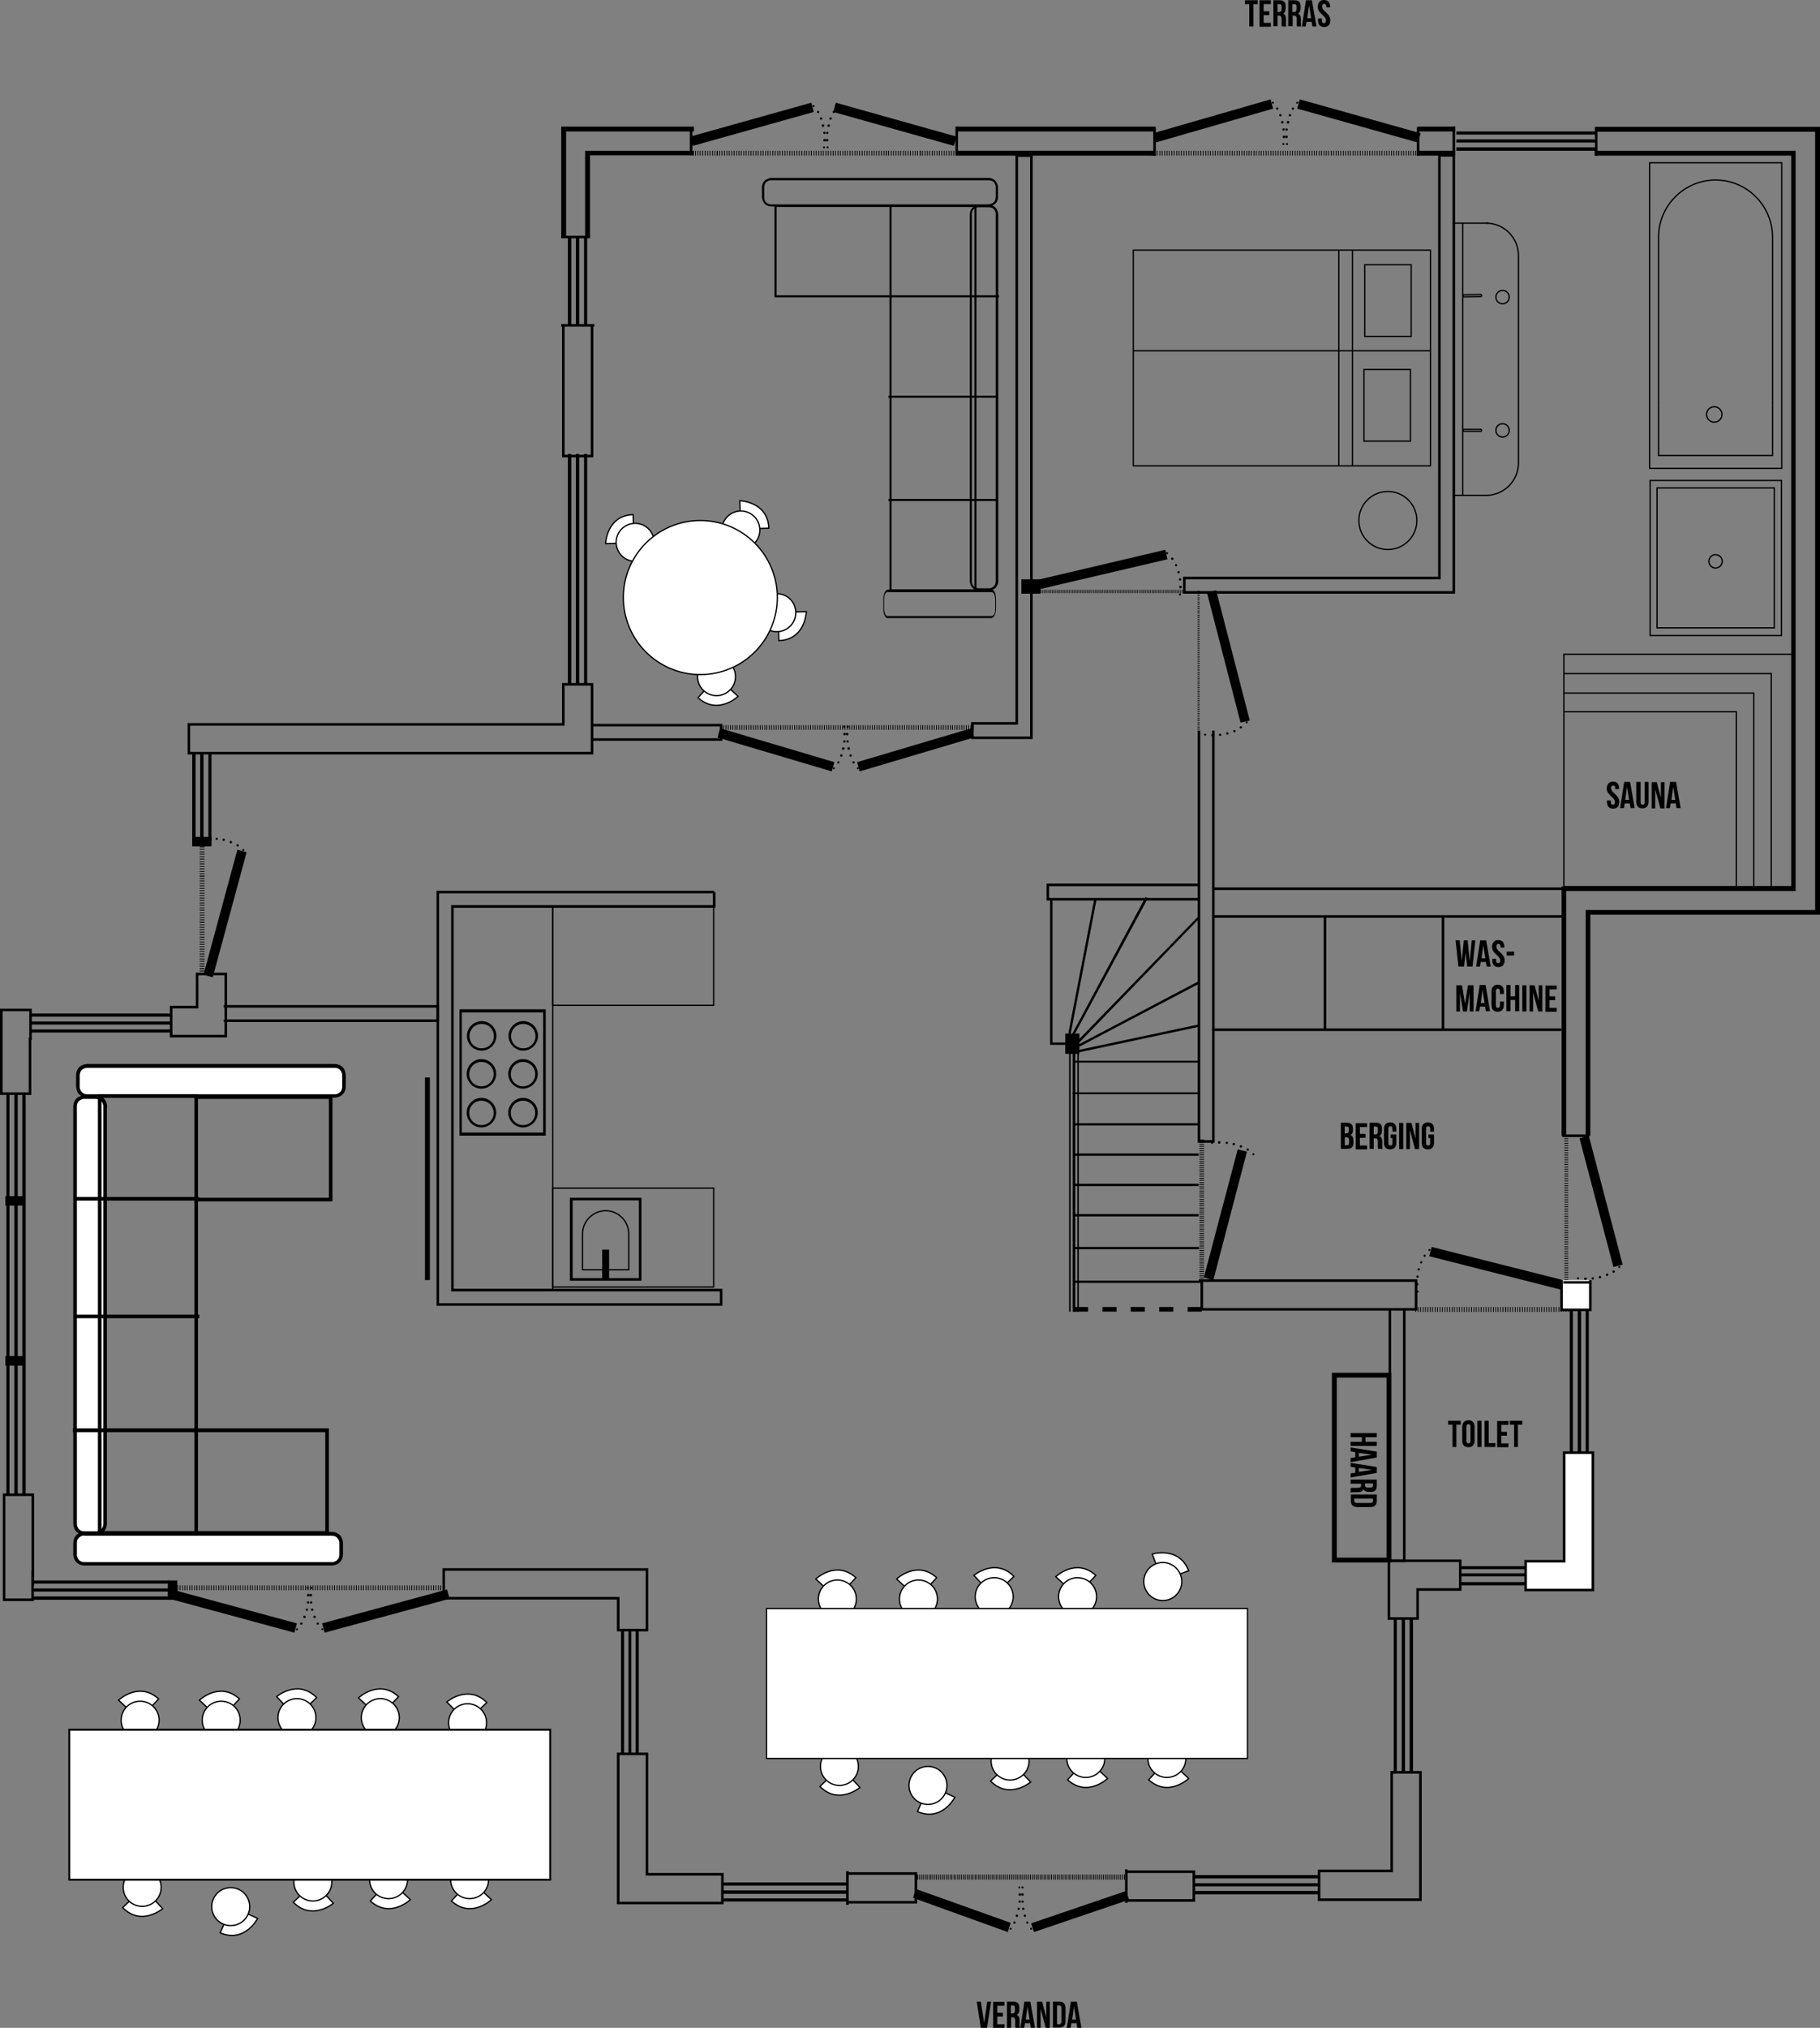 <?xml version="1.0" encoding="utf-8"?>
<!-- Generator: Adobe Illustrator 23.0.3, SVG Export Plug-In . SVG Version: 6.00 Build 0)  -->
<svg version="1.1" id="Laag_1" xmlns="http://www.w3.org/2000/svg" xmlns:xlink="http://www.w3.org/1999/xlink" x="0px" y="0px"
	 width="709.2px" height="789.7px" viewBox="0 0 709.2 789.7" style="enable-background:new 0 0 709.2 789.7;" xml:space="preserve"
	>
<rect x="0" y="0" width="709.2" height="789.7" fill="#808080" stroke="none"/>
<style type="text/css">
	.st0{fill:none;stroke:#000000;stroke-miterlimit:10;}
	.st1{fill:#FFFFFF;stroke:#000000;stroke-miterlimit:10;}
	.st2{fill:#FFFFFF;stroke:#000000;stroke-width:0.5;stroke-miterlimit:10;}
	.st3{fill:#FFFFFF;}
	.st4{stroke:#000000;stroke-width:0.5;stroke-miterlimit:10;}
	.st5{fill:none;stroke:#000000;stroke-width:0.5;stroke-miterlimit:10;}
	.st6{stroke:#000000;stroke-miterlimit:10;}
	.st7{fill:#FFFFFF;stroke:#000000;stroke-width:0.75;stroke-miterlimit:10;}
</style>
<g>
	<path d="M270.4,58.7c-13.8,0-27.6,0-41.4,0H228v0.9c0,10.9,0,21.8,0,32.7h1.9c0-10.9,0-21.8,0-32.7H229v0.9c13.8,0,27.6,0,41.4,0
		V58.7L270.4,58.7z"/>
	<polygon points="270.4,49.3 224.3,49.3 218.7,49.3 218.7,55 218.7,92.3 220.6,92.3 220.6,55 220.6,51.2 224.3,51.2 270.4,51.2 
		270.4,49.3 	"/>
	<polyline class="st0" points="219.5,126.7 219.5,177.6 230.7,177.6 230.7,126.7 	"/>
	<polygon class="st0" points="219.5,266.5 219.5,282.1 73.6,282.1 73.6,293.3 230.7,293.3 230.7,266.5 219.5,266.5 	"/>
	<polyline points="227.6,92.3 227.6,126.7 228.8,126.7 228.8,92.3 	"/>
	<polyline points="224.4,92.3 224.4,126.7 225.7,126.7 225.7,92.3 	"/>
	<polyline points="221.3,92.3 221.3,126.7 222.6,126.7 222.6,92.3 	"/>
	<polyline points="622,57.4 567.5,57.4 567.5,58.7 622,58.7 	"/>
	<polyline points="622,54.3 567.5,54.3 567.5,55.5 622,55.5 	"/>
	<polyline points="622,51.2 567.5,51.2 567.5,52.4 622,52.4 	"/>
	<polyline points="227.6,176.8 227.6,266.5 228.8,266.5 228.8,176.8 	"/>
	<polyline points="224.4,176.8 224.4,266.5 225.7,266.5 225.7,176.8 	"/>
	<polyline points="221.3,176.8 221.3,266.5 222.6,266.5 222.6,176.8 	"/>
	<polyline points="81.2,293.3 81.2,327.7 82.4,327.7 82.4,293.3 	"/>
	<polyline points="78,293.3 78,327.7 79.3,327.7 79.3,293.3 	"/>
	<polyline points="74.9,293.3 74.9,327.7 76.2,327.7 76.2,293.3 	"/>
	<polyline points="66.7,400.9 11.9,400.9 11.9,402.1 66.7,402.1 	"/>
	<polyline points="66.7,397.8 11.9,397.8 11.9,399 66.7,399 	"/>
	<polyline points="66.7,394.7 11.9,394.7 11.9,395.9 66.7,395.9 	"/>
	<polyline points="243.2,683 243.2,634.3 242,634.3 242,683 	"/>
	<polyline points="246,683 246,634.3 244.9,634.3 244.9,683 	"/>
	<polyline points="248.9,683 248.9,634.3 247.7,634.3 247.7,683 	"/>
	<polyline points="544.3,690.2 544.3,630.3 543.1,630.3 543.1,690.2 	"/>
	<polyline points="547.5,690.2 547.5,630.3 546.2,630.3 546.2,690.2 	"/>
	<polyline points="550.6,690.2 550.6,630.3 549.3,630.3 549.3,690.2 	"/>
	<polyline points="612.9,570 612.9,510.1 611.7,510.1 611.7,570 	"/>
	<polyline points="616.1,570 616.1,510.1 614.8,510.1 614.8,570 	"/>
	<polyline points="619.1,570 619.1,510.1 617.9,510.1 617.9,570 	"/>
	<polyline points="281.5,734.3 330.2,734.3 330.2,733.1 281.5,733.1 	"/>
	<polyline points="281.5,737.5 330.2,737.5 330.2,736.2 281.5,736.2 	"/>
	<polyline points="281.5,740.5 330.2,740.5 330.2,739.3 281.5,739.3 	"/>
	<polyline points="465.2,731.5 514,731.5 514,730.2 465.2,730.2 	"/>
	<polyline points="465.2,734.6 514,734.6 514,733.4 465.2,733.4 	"/>
	<polyline points="465.2,737.7 514,737.7 514,736.4 465.2,736.4 	"/>
	<polyline points="568.8,611.1 594.5,611.1 594.5,609.9 568.8,609.9 	"/>
	<polyline points="568.8,613.9 594.5,613.9 594.5,612.7 568.8,612.7 	"/>
	<polyline points="568.8,617.4 594.5,617.4 594.5,616.1 568.8,616.1 	"/>
	<polygon class="st0" points="514,739.8 534,739.8 553.5,739.8 553.5,690.2 542.3,690.2 542.3,728.6 534,728.6 514,728.6 514,739.8 
			"/>
	<polyline points="66.2,621.7 12.7,621.7 12.7,623 66.2,623 	"/>
	<polyline points="66.2,618.6 12.7,618.6 12.7,619.8 66.2,619.8 	"/>
	<polyline points="66.2,615.5 12.7,615.5 12.7,616.7 66.2,616.7 	"/>
	<polyline points="3.7,582.1 3.7,425.9 2.5,425.9 2.5,582.1 	"/>
	<polyline points="6.9,582.1 6.9,425.9 5.6,425.9 5.6,582.1 	"/>
	<polyline points="10,582.1 10,425.9 8.7,425.9 8.7,582.1 	"/>
	<path d="M77.8,379.3h1.9v-0.3h-1.9V379.3z M77.8,378.3h1.9V378h-1.9V378.3z M77.8,377.4h1.9V377h-1.9V377.4z M77.8,376.4h1.9v-0.3
		h-1.9V376.4z M77.8,375.5h1.9v-0.3h-1.9V375.5z M77.8,374.5h1.9v-0.3h-1.9V374.5z M77.8,373.6h1.9v-0.3h-1.9V373.6z M77.8,372.6
		h1.9v-0.3h-1.9V372.6z M77.8,371.7h1.9v-0.3h-1.9V371.7z M77.8,370.7h1.9v-0.3h-1.9V370.7z M77.8,369.8h1.9v-0.3h-1.9V369.8z
		 M77.8,368.8h1.9v-0.3h-1.9V368.8z M77.8,367.9h1.9v-0.3h-1.9V367.9z M77.8,367h1.9v-0.3h-1.9V367z M77.8,366h1.9v-0.3h-1.9V366z
		 M77.8,365.1h1.9v-0.3h-1.9V365.1z M77.8,364.1h1.9v-0.3h-1.9V364.1z M77.8,363.2h1.9v-0.3h-1.9V363.2z M77.8,362.2h1.9v-0.3h-1.9
		V362.2z M77.8,361.3h1.9v-0.3h-1.9V361.3z M77.8,360.3h1.9V360h-1.9V360.3z M77.8,359.4h1.9V359h-1.9V359.4z M77.8,358.4h1.9v-0.3
		h-1.9V358.4z M77.8,357.5h1.9v-0.3h-1.9V357.5z M77.8,356.5h1.9v-0.3h-1.9V356.5z M77.8,355.6h1.9v-0.3h-1.9V355.6z M77.8,354.6
		h1.9v-0.3h-1.9V354.6z M77.8,353.7h1.9v-0.3h-1.9V353.7z M77.8,352.7h1.9v-0.3h-1.9V352.7z M77.8,351.8h1.9v-0.3h-1.9V351.8z
		 M77.8,350.8h1.9v-0.3h-1.9V350.8z M77.8,349.9h1.9v-0.3h-1.9V349.9z M77.8,348.9h1.9v-0.3h-1.9V348.9z M77.8,348h1.9v-0.3h-1.9
		V348z M77.8,347h1.9v-0.3h-1.9V347z M77.8,346.1h1.9v-0.3h-1.9V346.1z M77.8,345.1h1.9v-0.3h-1.9V345.1z M77.8,344.2h1.9v-0.3h-1.9
		V344.2z M77.8,343.2h1.9v-0.3h-1.9V343.2z M77.8,342.3h1.9V342h-1.9V342.3z M77.8,341.4h1.9V341h-1.9V341.4z M77.8,340.4h1.9v-0.3
		h-1.9V340.4z M77.8,339.5h1.9v-0.3h-1.9V339.5z M77.8,338.5h1.9v-0.3h-1.9V338.5z M77.8,337.6h1.9v-0.3h-1.9V337.6z M77.8,336.6
		h1.9v-0.3h-1.9V336.6z M77.8,335.7h1.9v-0.3h-1.9V335.7z M77.8,334.7h1.9v-0.3h-1.9V334.7z M77.8,333.8h1.9v-0.3h-1.9V333.8z
		 M77.8,332.8h1.9v-0.3h-1.9V332.8z M77.8,331.9h1.9v-0.3h-1.9V331.9z M77.8,330.9h1.9v-0.3h-1.9V330.9z M77.8,330h1.9v-0.3h-1.9
		V330z M77.8,329h1.9v-0.3h-1.9V329z M77.8,328.1h1.9v-0.3h-1.9V328.1z"/>
	<path d="M467.4,498.6h1.8v-0.3h-1.8V498.6z M467.4,497.8h1.8v-0.3h-1.8V497.8z M467.4,497h1.8v-0.3h-1.8V497z M467.4,496.1h1.8
		v-0.3h-1.8V496.1z M467.4,495.3h1.8V495h-1.8V495.3z M467.4,494.5h1.8v-0.3h-1.8V494.5z M467.4,493.7h1.8v-0.3h-1.8V493.7z
		 M467.4,492.8h1.8v-0.3h-1.8V492.8z M467.4,492h1.8v-0.3h-1.8V492z M467.4,491.2h1.8v-0.3h-1.8V491.2z M467.4,490.4h1.8v-0.3h-1.8
		V490.4z M467.4,489.5h1.8v-0.3h-1.8V489.5z M467.4,488.7h1.8v-0.3h-1.8V488.7z M467.4,487.9h1.8v-0.3h-1.8V487.9z M467.4,487.1h1.8
		v-0.3h-1.8V487.1z M467.4,486.2h1.8v-0.3h-1.8V486.2z M467.4,485.4h1.8v-0.3h-1.8V485.4z M467.4,484.6h1.8v-0.3h-1.8V484.6z
		 M467.4,483.8h1.8v-0.3h-1.8V483.8z M467.4,482.9h1.8v-0.3h-1.8V482.9z M467.4,482.1h1.8v-0.3h-1.8V482.1z M467.4,481.3h1.8V481
		h-1.8V481.3z M467.4,480.5h1.8v-0.3h-1.8V480.5z M467.4,479.6h1.8v-0.3h-1.8V479.6z M467.4,478.8h1.8v-0.3h-1.8V478.8z M467.4,478
		h1.8v-0.3h-1.8V478z M467.4,477.2h1.8v-0.3h-1.8V477.2z M467.4,476.3h1.8V476h-1.8V476.3z M467.4,475.5h1.8v-0.3h-1.8V475.5z
		 M467.4,474.7h1.8v-0.3h-1.8V474.7z M467.4,473.9h1.8v-0.3h-1.8V473.9z M467.4,473h1.8v-0.3h-1.8V473z M467.4,472.2h1.8v-0.3h-1.8
		V472.2z M467.4,471.4h1.8v-0.3h-1.8V471.4z M467.4,470.6h1.8v-0.3h-1.8V470.6z M467.4,469.7h1.8v-0.3h-1.8V469.7z M467.4,468.9h1.8
		v-0.3h-1.8V468.9z M467.4,468.1h1.8v-0.3h-1.8V468.1z M467.4,467.3h1.8v-0.3h-1.8V467.3z M467.4,466.4h1.8v-0.3h-1.8V466.4z
		 M467.4,465.6h1.8v-0.3h-1.8V465.6z M467.4,464.8h1.8v-0.3h-1.8V464.8z M467.4,464h1.8v-0.3h-1.8V464z M467.4,463.1h1.8v-0.3h-1.8
		V463.1z M467.4,462.3h1.8V462h-1.8V462.3z M467.4,461.5h1.8v-0.3h-1.8V461.5z M467.4,460.7h1.8v-0.3h-1.8V460.7z M467.4,459.8h1.8
		v-0.3h-1.8V459.8z M467.4,459h1.8v-0.3h-1.8V459z M467.4,458.2h1.8v-0.3h-1.8V458.2z M467.4,457.3h1.8V457h-1.8V457.3z
		 M467.4,456.5h1.8v-0.3h-1.8V456.5z M467.4,455.7h1.8v-0.3h-1.8V455.7z M467.4,454.9h1.8v-0.3h-1.8V454.9z M467.4,454h1.8v-0.3
		h-1.8V454z M467.4,453.2h1.8v-0.3h-1.8V453.2z M467.4,452.4h1.8v-0.3h-1.8V452.4z M467.4,451.6h1.8v-0.3h-1.8V451.6z M467.4,450.7
		h1.8v-0.3h-1.8V450.7z M467.4,449.9h1.8v-0.3h-1.8V449.9z M467.4,449.1h1.8v-0.3h-1.8V449.1z M467.4,448.3h1.8V448h-1.8V448.3z
		 M467.4,447.4h1.8v-0.3h-1.8V447.4z M467.4,446.6h1.8v-0.3h-1.8V446.6z M467.4,445.8h1.8v-0.3h-1.8V445.8z M467.4,445h1.8v-0.3
		h-1.8V445z M467.4,444.1h1.8v-0.3h-1.8V444.1z"/>
	<path d="M69.1,617.4v1.9h0.3v-1.9H69.1z M70,617.4v1.9h0.3v-1.9H70z M71,617.4v1.9h0.3v-1.9H71z M71.9,617.4v1.9h0.3v-1.9H71.9z
		 M72.8,617.4v1.9h0.3v-1.9H72.8z M73.8,617.4v1.9h0.3v-1.9H73.8z M74.7,617.4v1.9h0.3v-1.9H74.7z M75.7,617.4v1.9H76v-1.9H75.7z
		 M76.6,617.4v1.9h0.3v-1.9H76.6z M77.5,617.4v1.9h0.3v-1.9H77.5z M78.5,617.4v1.9h0.3v-1.9H78.5z M79.4,617.4v1.9h0.3v-1.9H79.4z
		 M80.4,617.4v1.9h0.3v-1.9H80.4z M81.3,617.4v1.9h0.3v-1.9H81.3z M82.2,617.4v1.9h0.3v-1.9H82.2z M83.2,617.4v1.9h0.3v-1.9H83.2z
		 M84.1,617.4v1.9h0.3v-1.9H84.1z M85.1,617.4v1.9h0.3v-1.9H85.1z M86,617.4v1.9h0.3v-1.9H86z M86.9,617.4v1.9h0.3v-1.9H86.9z
		 M87.9,617.4v1.9h0.3v-1.9H87.9z M88.8,617.4v1.9h0.3v-1.9H88.8z M89.8,617.4v1.9h0.3v-1.9H89.8z M90.7,617.4v1.9h0.3v-1.9H90.7z
		 M91.7,617.4v1.9H92v-1.9H91.7z M92.6,617.4v1.9h0.3v-1.9H92.6z M93.5,617.4v1.9h0.3v-1.9H93.5z M94.5,617.4v1.9h0.3v-1.9H94.5z
		 M95.4,617.4v1.9h0.3v-1.9H95.4z M96.4,617.4v1.9h0.3v-1.9H96.4z M97.3,617.4v1.9h0.3v-1.9H97.3z M98.2,617.4v1.9h0.3v-1.9H98.2z
		 M99.2,617.4v1.9h0.3v-1.9H99.2z M100.1,617.4v1.9h0.3v-1.9H100.1z M101.1,617.4v1.9h0.3v-1.9H101.1z M102,617.4v1.9h0.3v-1.9H102z
		 M102.9,617.4v1.9h0.3v-1.9H102.9z M103.9,617.4v1.9h0.3v-1.9H103.9z M104.8,617.4v1.9h0.3v-1.9H104.8z M105.8,617.4v1.9h0.3v-1.9
		H105.8z M106.7,617.4v1.9h0.3v-1.9H106.7z M107.6,617.4v1.9h0.3v-1.9H107.6z M108.6,617.4v1.9h0.3v-1.9H108.6z M109.5,617.4v1.9
		h0.3v-1.9H109.5z M110.5,617.4v1.9h0.3v-1.9H110.5z M111.4,617.4v1.9h0.3v-1.9H111.4z M112.4,617.4v1.9h0.3v-1.9H112.4z
		 M113.3,617.4v1.9h0.3v-1.9H113.3z M114.2,617.4v1.9h0.3v-1.9H114.2z M115.2,617.4v1.9h0.3v-1.9H115.2z M116.1,617.4v1.9h0.3v-1.9
		H116.1z M117.1,617.4v1.9h0.3v-1.9H117.1z M118,617.4v1.9h0.3v-1.9H118z M118.9,617.4v1.9h0.3v-1.9H118.9z M119.9,617.4v1.9h0.3
		v-1.9H119.9z M120.8,617.4v1.9h0.3v-1.9H120.8z M121.8,617.4v1.9h0.3v-1.9H121.8z M122.7,617.4v1.9h0.3v-1.9H122.7z M123.6,617.4
		v1.9h0.3v-1.9H123.6z M124.6,617.4v1.9h0.3v-1.9H124.6z M125.5,617.4v1.9h0.3v-1.9H125.5z M126.5,617.4v1.9h0.3v-1.9H126.5z
		 M127.4,617.4v1.9h0.3v-1.9H127.4z M128.3,617.4v1.9h0.3v-1.9H128.3z M129.3,617.4v1.9h0.3v-1.9H129.3z M130.2,617.4v1.9h0.3v-1.9
		H130.2z M131.2,617.4v1.9h0.3v-1.9H131.2z M132.1,617.4v1.9h0.3v-1.9H132.1z M133.1,617.4v1.9h0.3v-1.9H133.1z M134,617.4v1.9h0.3
		v-1.9H134z M134.9,617.4v1.9h0.3v-1.9H134.9z M135.9,617.4v1.9h0.3v-1.9H135.9z M136.8,617.4v1.9h0.3v-1.9H136.8z M137.8,617.4v1.9
		h0.3v-1.9H137.8z M138.7,617.4v1.9h0.3v-1.9H138.7z M139.6,617.4v1.9h0.3v-1.9H139.6z M140.6,617.4v1.9h0.3v-1.9H140.6z
		 M141.5,617.4v1.9h0.3v-1.9H141.5z M142.5,617.4v1.9h0.3v-1.9H142.5z M143.4,617.4v1.9h0.3v-1.9H143.4z M144.3,617.4v1.9h0.3v-1.9
		H144.3z M145.3,617.4v1.9h0.3v-1.9H145.3z M146.2,617.4v1.9h0.3v-1.9H146.2z M147.2,617.4v1.9h0.3v-1.9H147.2z M148.1,617.4v1.9
		h0.3v-1.9H148.1z M149,617.4v1.9h0.3v-1.9H149z M150,617.4v1.9h0.3v-1.9H150z M150.9,617.4v1.9h0.3v-1.9H150.9z M151.9,617.4v1.9
		h0.3v-1.9H151.9z M152.8,617.4v1.9h0.3v-1.9H152.8z M153.8,617.4v1.9h0.3v-1.9H153.8z M154.7,617.4v1.9h0.3v-1.9H154.7z
		 M155.6,617.4v1.9h0.3v-1.9H155.6z M156.6,617.4v1.9h0.3v-1.9H156.6z M157.5,617.4v1.9h0.3v-1.9H157.5z M158.5,617.4v1.9h0.3v-1.9
		H158.5z M159.4,617.4v1.9h0.3v-1.9H159.4z M160.3,617.4v1.9h0.3v-1.9H160.3z M161.3,617.4v1.9h0.3v-1.9H161.3z M162.2,617.4v1.9
		h0.3v-1.9H162.2z M163.2,617.4v1.9h0.3v-1.9H163.2z M164.1,617.4v1.9h0.3v-1.9H164.1z M165,617.4v1.9h0.3v-1.9H165z M166,617.4v1.9
		h0.3v-1.9H166z M166.9,617.4v1.9h0.3v-1.9H166.9z M167.9,617.4v1.9h0.3v-1.9H167.9z M168.8,617.4v1.9h0.3v-1.9H168.8z M169.7,617.4
		v1.9h0.3v-1.9H169.7z M170.7,617.4v1.9h0.3v-1.9H170.7z M171.6,617.4v1.9h0.3v-1.9H171.6z M172.6,617.4v1.9h0.3v-1.9H172.6z"/>
	<path d="M356.6,730v2h0.3v-2H356.6z M357.4,730v2h0.3v-2H357.4z M358.1,730v2h0.3v-2H358.1z M358.9,730v2h0.3v-2H358.9z M359.6,730
		v2h0.3v-2H359.6z M360.4,730v2h0.3v-2H360.4z M361.1,730v2h0.3v-2H361.1z M361.9,730v2h0.3v-2H361.9z M362.6,730v2h0.3v-2H362.6z
		 M363.3,730v2h0.3v-2H363.3z M364.1,730v2h0.3v-2H364.1z M364.8,730v2h0.3v-2H364.8z M365.6,730v2h0.3v-2H365.6z M366.3,730v2h0.3
		v-2H366.3z M367.1,730v2h0.3v-2H367.1z M367.8,730v2h0.3v-2H367.8z M368.6,730v2h0.3v-2H368.6z M369.3,730v2h0.3v-2H369.3z
		 M370.1,730v2h0.3v-2H370.1z M370.8,730v2h0.3v-2H370.8z M371.6,730v2h0.3v-2H371.6z M372.3,730v2h0.3v-2H372.3z M373.1,730v2h0.3
		v-2H373.1z M373.8,730v2h0.3v-2H373.8z M374.5,730v2h0.3v-2H374.5z M375.3,730v2h0.3v-2H375.3z M376,730v2h0.3v-2H376z M376.8,730
		v2h0.3v-2H376.8z M377.5,730v2h0.3v-2H377.5z M378.3,730v2h0.3v-2H378.3z M379,730v2h0.3v-2H379z M379.8,730v2h0.3v-2H379.8z
		 M380.5,730v2h0.3v-2H380.5z M381.3,730v2h0.3v-2H381.3z M382,730v2h0.3v-2H382z M382.8,730v2h0.3v-2H382.8z M383.5,730v2h0.3v-2
		H383.5z M384.3,730v2h0.3v-2H384.3z M385,730v2h0.3v-2H385z M385.7,730v2h0.3v-2H385.7z M386.5,730v2h0.3v-2H386.5z M387.2,730v2
		h0.3v-2H387.2z M388,730v2h0.3v-2H388z M388.7,730v2h0.3v-2H388.7z M389.5,730v2h0.3v-2H389.5z M390.2,730v2h0.3v-2H390.2z
		 M391,730v2h0.3v-2H391z M391.7,730v2h0.3v-2H391.7z M392.5,730v2h0.3v-2H392.5z M393.2,730v2h0.3v-2H393.2z M394,730v2h0.3v-2H394
		z M394.7,730v2h0.3v-2H394.7z M395.5,730v2h0.3v-2H395.5z M396.2,730v2h0.3v-2H396.2z M396.9,730v2h0.3v-2H396.9z M397.7,730v2h0.3
		v-2H397.7z M398.4,730v2h0.3v-2H398.4z M399.2,730v2h0.3v-2H399.2z M399.9,730v2h0.3v-2H399.9z M400.7,730v2h0.3v-2H400.7z
		 M401.4,730v2h0.3v-2H401.4z M402.2,730v2h0.3v-2H402.2z M402.9,730v2h0.3v-2H402.9z M403.7,730v2h0.3v-2H403.7z M404.4,730v2h0.3
		v-2H404.4z M405.2,730v2h0.3v-2H405.2z M405.9,730v2h0.3v-2H405.9z M406.7,730v2h0.3v-2H406.7z M407.4,730v2h0.3v-2H407.4z
		 M408.2,730v2h0.3v-2H408.2z M408.9,730v2h0.3v-2H408.9z M409.6,730v2h0.3v-2H409.6z M410.4,730v2h0.3v-2H410.4z M411.1,730v2h0.3
		v-2H411.1z M411.9,730v2h0.3v-2H411.9z M412.6,730v2h0.3v-2H412.6z M413.4,730v2h0.3v-2H413.4z M414.1,730v2h0.3v-2H414.1z
		 M414.9,730v2h0.3v-2H414.9z M415.6,730v2h0.3v-2H415.6z M416.4,730v2h0.3v-2H416.4z M417.1,730v2h0.3v-2H417.1z M417.9,730v2h0.3
		v-2H417.9z M418.6,730v2h0.3v-2H418.6z M419.4,730v2h0.3v-2H419.4z M420.1,730v2h0.3v-2H420.1z M420.8,730v2h0.3v-2H420.8z
		 M421.6,730v2h0.3v-2H421.6z M422.3,730v2h0.3v-2H422.3z M423.1,730v2h0.3v-2H423.1z M423.8,730v2h0.3v-2H423.8z M424.6,730v2h0.3
		v-2H424.6z M425.3,730v2h0.3v-2H425.3z M426.1,730v2h0.3v-2H426.1z M426.8,730v2h0.3v-2H426.8z M427.6,730v2h0.3v-2H427.6z
		 M428.3,730v2h0.3v-2H428.3z M429.1,730v2h0.3v-2H429.1z M429.8,730v2h0.3v-2H429.8z M430.6,730v2h0.3v-2H430.6z M431.3,730v2h0.3
		v-2H431.3z M432,730v2h0.3v-2H432z M432.8,730v2h0.3v-2H432.8z M433.5,730v2h0.3v-2H433.5z M434.3,730v2h0.3v-2H434.3z M435,730v2
		h0.3v-2H435z M435.8,730v2h0.3v-2H435.8z M436.5,730v2h0.3v-2H436.5z M437.3,730v2h0.3v-2H437.3z M438,730v2h0.3v-2H438z
		 M438.8,730v2h0.3v-2H438.8z"/>
	<path d="M269,58.7v1.9h0.3v-1.9H269z M269.9,58.7v1.9h0.3v-1.9H269.9z M270.9,58.7v1.9h0.3v-1.9H270.9z M271.8,58.7v1.9h0.3v-1.9
		H271.8z M272.7,58.7v1.9h0.3v-1.9H272.7z M273.7,58.7v1.9h0.3v-1.9H273.7z M274.6,58.7v1.9h0.3v-1.9H274.6z M275.6,58.7v1.9h0.3
		v-1.9H275.6z M276.5,58.7v1.9h0.3v-1.9H276.5z M277.5,58.7v1.9h0.3v-1.9H277.5z M278.4,58.7v1.9h0.3v-1.9H278.4z M279.3,58.7v1.9
		h0.4v-1.9H279.3z M280.3,58.7v1.9h0.3v-1.9H280.3z M281.2,58.7v1.9h0.3v-1.9H281.2z M282.2,58.7v1.9h0.3v-1.9H282.2z M283.1,58.7
		v1.9h0.3v-1.9H283.1z M284,58.7v1.9h0.3v-1.9H284z M285,58.7v1.9h0.3v-1.9H285z M285.9,58.7v1.9h0.3v-1.9H285.9z M286.9,58.7v1.9
		h0.3v-1.9H286.9z M287.8,58.7v1.9h0.3v-1.9H287.8z M288.7,58.7v1.9h0.3v-1.9H288.7z M289.7,58.7v1.9h0.3v-1.9H289.7z M290.6,58.7
		v1.9h0.3v-1.9H290.6z M291.6,58.7v1.9h0.3v-1.9H291.6z M292.5,58.7v1.9h0.3v-1.9H292.5z M293.4,58.7v1.9h0.3v-1.9H293.4z
		 M294.4,58.7v1.9h0.3v-1.9H294.4z M295.3,58.7v1.9h0.3v-1.9H295.3z M296.3,58.7v1.9h0.3v-1.9H296.3z M297.2,58.7v1.9h0.3v-1.9
		H297.2z M298.2,58.7v1.9h0.3v-1.9H298.2z M299.1,58.7v1.9h0.3v-1.9H299.1z M300,58.7v1.9h0.3v-1.9H300z M301,58.7v1.9h0.3v-1.9H301
		z M301.9,58.7v1.9h0.3v-1.9H301.9z M302.9,58.7v1.9h0.3v-1.9H302.9z M303.8,58.7v1.9h0.3v-1.9H303.8z M304.7,58.7v1.9h0.3v-1.9
		H304.7z M305.7,58.7v1.9h0.3v-1.9H305.7z M306.6,58.7v1.9h0.3v-1.9H306.6z M307.6,58.7v1.9h0.3v-1.9H307.6z M308.5,58.7v1.9h0.3
		v-1.9H308.5z M309.4,58.7v1.9h0.3v-1.9H309.4z M310.4,58.7v1.9h0.3v-1.9H310.4z M311.3,58.7v1.9h0.3v-1.9H311.3z M312.3,58.7v1.9
		h0.3v-1.9H312.3z M313.2,58.7v1.9h0.3v-1.9H313.2z M314.1,58.7v1.9h0.3v-1.9H314.1z M315.1,58.7v1.9h0.3v-1.9H315.1z M316,58.7v1.9
		h0.3v-1.9H316z M317,58.7v1.9h0.3v-1.9H317z M317.9,58.7v1.9h0.3v-1.9H317.9z M318.9,58.7v1.9h0.3v-1.9H318.9z M319.8,58.7v1.9h0.3
		v-1.9H319.8z M320.7,58.7v1.9h0.3v-1.9H320.7z M321.7,58.7v1.9h0.3v-1.9H321.7z M322.6,58.7v1.9h0.3v-1.9H322.6z M323.6,58.7v1.9
		h0.3v-1.9H323.6z M324.5,58.7v1.9h0.3v-1.9H324.5z M325.4,58.7v1.9h0.3v-1.9H325.4z M326.4,58.7v1.9h0.3v-1.9H326.4z M327.3,58.7
		v1.9h0.3v-1.9H327.3z M328.3,58.7v1.9h0.3v-1.9H328.3z M329.2,58.7v1.9h0.3v-1.9H329.2z M330.1,58.7v1.9h0.3v-1.9H330.1z
		 M331.1,58.7v1.9h0.3v-1.9H331.1z M332,58.7v1.9h0.3v-1.9H332z M333,58.7v1.9h0.3v-1.9H333z M333.9,58.7v1.9h0.3v-1.9H333.9z
		 M334.8,58.7v1.9h0.3v-1.9H334.8z M335.8,58.7v1.9h0.3v-1.9H335.8z M336.7,58.7v1.9h0.3v-1.9H336.7z M337.7,58.7v1.9h0.3v-1.9
		H337.7z M338.6,58.7v1.9h0.3v-1.9H338.6z M339.6,58.7v1.9h0.3v-1.9H339.6z M340.5,58.7v1.9h0.3v-1.9H340.5z M341.4,58.7v1.9h0.3
		v-1.9H341.4z M342.4,58.7v1.9h0.3v-1.9H342.4z M343.3,58.7v1.9h0.3v-1.9H343.3z M344.3,58.7v1.9h0.3v-1.9H344.3z M345.2,58.7v1.9
		h0.4v-1.9H345.2z M346.1,58.7v1.9h0.3v-1.9H346.1z M347.1,58.7v1.9h0.3v-1.9H347.1z M348,58.7v1.9h0.3v-1.9H348z M349,58.7v1.9h0.3
		v-1.9H349z M349.9,58.7v1.9h0.3v-1.9H349.9z M350.8,58.7v1.9h0.3v-1.9H350.8z M351.8,58.7v1.9h0.3v-1.9H351.8z M352.7,58.7v1.9h0.3
		v-1.9H352.7z M353.7,58.7v1.9h0.3v-1.9H353.7z M354.6,58.7v1.9h0.3v-1.9H354.6z M355.6,58.7v1.9h0.3v-1.9H355.6z M356.5,58.7v1.9
		h0.3v-1.9H356.5z M357.4,58.7v1.9h0.3v-1.9H357.4z M358.4,58.7v1.9h0.4v-1.9H358.4z M359.3,58.7v1.9h0.3v-1.9H359.3z M360.3,58.7
		v1.9h0.3v-1.9H360.3z M361.2,58.7v1.9h0.3v-1.9H361.2z M362.1,58.7v1.9h0.3v-1.9H362.1z M363.1,58.7v1.9h0.3v-1.9H363.1z M364,58.7
		v1.9h0.3v-1.9H364z M365,58.7v1.9h0.3v-1.9H365z M365.9,58.7v1.9h0.3v-1.9H365.9z M366.8,58.7v1.9h0.3v-1.9H366.8z M367.8,58.7v1.9
		h0.3v-1.9H367.8z M368.7,58.7v1.9h0.3v-1.9H368.7z M369.7,58.7v1.9h0.3v-1.9H369.7z M370.6,58.7v1.9h0.3v-1.9H370.6z M371.5,58.7
		v1.9h0.3v-1.9H371.5z M372.5,58.7v1.9h0.3v-1.9H372.5z"/>
	<path d="M280.9,282.4v1.8h0.3v-1.8H280.9z M281.8,282.4v1.8h0.3v-1.8H281.8z M282.7,282.4v1.8h0.3v-1.8H282.7z M283.6,282.4v1.8
		h0.3v-1.8H283.6z M284.5,282.4v1.8h0.3v-1.8H284.5z M285.4,282.4v1.8h0.3v-1.8H285.4z M286.3,282.4v1.8h0.3v-1.8H286.3z
		 M287.1,282.4v1.8h0.3v-1.8H287.1z M288,282.4v1.8h0.3v-1.8H288z M288.9,282.4v1.8h0.3v-1.8H288.9z M289.8,282.4v1.8h0.3v-1.8
		H289.8z M290.7,282.4v1.8h0.3v-1.8H290.7z M291.6,282.4v1.8h0.3v-1.8H291.6z M292.5,282.4v1.8h0.3v-1.8H292.5z M293.4,282.4v1.8
		h0.3v-1.8H293.4z M294.3,282.4v1.8h0.3v-1.8H294.3z M295.2,282.4v1.8h0.3v-1.8H295.2z M296.1,282.4v1.8h0.3v-1.8H296.1z M297,282.4
		v1.8h0.3v-1.8H297z M297.9,282.4v1.8h0.3v-1.8H297.9z M298.7,282.4v1.8h0.3v-1.8H298.7z M299.6,282.4v1.8h0.3v-1.8H299.6z
		 M300.5,282.4v1.8h0.3v-1.8H300.5z M301.4,282.4v1.8h0.3v-1.8H301.4z M302.3,282.4v1.8h0.3v-1.8H302.3z M303.2,282.4v1.8h0.3v-1.8
		H303.2z M304.1,282.4v1.8h0.3v-1.8H304.1z M305,282.4v1.8h0.3v-1.8H305z M305.9,282.4v1.8h0.3v-1.8H305.9z M306.8,282.4v1.8h0.3
		v-1.8H306.8z M307.7,282.4v1.8h0.3v-1.8H307.7z M308.6,282.4v1.8h0.3v-1.8H308.6z M309.5,282.4v1.8h0.3v-1.8H309.5z M310.4,282.4
		v1.8h0.3v-1.8H310.4z M311.2,282.4v1.8h0.3v-1.8H311.2z M312.1,282.4v1.8h0.3v-1.8H312.1z M313,282.4v1.8h0.3v-1.8H313z
		 M313.9,282.4v1.8h0.3v-1.8H313.9z M314.8,282.4v1.8h0.3v-1.8H314.8z M315.7,282.4v1.8h0.3v-1.8H315.7z M316.6,282.4v1.8h0.3v-1.8
		H316.6z M317.5,282.4v1.8h0.3v-1.8H317.5z M318.4,282.4v1.8h0.3v-1.8H318.4z M319.3,282.4v1.8h0.3v-1.8H319.3z M320.2,282.4v1.8
		h0.3v-1.8H320.2z M321.1,282.4v1.8h0.3v-1.8H321.1z M322,282.4v1.8h0.3v-1.8H322z M322.8,282.4v1.8h0.3v-1.8H322.8z M323.7,282.4
		v1.8h0.3v-1.8H323.7z M324.6,282.4v1.8h0.3v-1.8H324.6z M325.5,282.4v1.8h0.3v-1.8H325.5z M326.4,282.4v1.8h0.3v-1.8H326.4z
		 M327.3,282.4v1.8h0.3v-1.8H327.3z M328.2,282.4v1.8h0.3v-1.8H328.2z M329.1,282.4v1.8h0.3v-1.8H329.1z M330,282.4v1.8h0.3v-1.8
		H330z M330.9,282.4v1.8h0.3v-1.8H330.9z M331.8,282.4v1.8h0.3v-1.8H331.8z M332.7,282.4v1.8h0.3v-1.8H332.7z M333.6,282.4v1.8h0.3
		v-1.8H333.6z M334.5,282.4v1.8h0.3v-1.8H334.5z M335.3,282.4v1.8h0.3v-1.8H335.3z M336.2,282.4v1.8h0.3v-1.8H336.2z M337.1,282.4
		v1.8h0.3v-1.8H337.1z M338,282.4v1.8h0.3v-1.8H338z M338.9,282.4v1.8h0.3v-1.8H338.9z M339.8,282.4v1.8h0.3v-1.8H339.8z
		 M340.7,282.4v1.8h0.3v-1.8H340.7z M341.6,282.4v1.8h0.3v-1.8H341.6z M342.5,282.4v1.8h0.3v-1.8H342.5z M343.4,282.4v1.8h0.3v-1.8
		H343.4z M344.3,282.4v1.8h0.3v-1.8H344.3z M345.2,282.4v1.8h0.3v-1.8H345.2z M346.1,282.4v1.8h0.3v-1.8H346.1z M346.9,282.4v1.8
		h0.3v-1.8H346.9z M347.8,282.4v1.8h0.3v-1.8H347.8z M348.7,282.4v1.8h0.3v-1.8H348.7z M349.6,282.4v1.8h0.3v-1.8H349.6z
		 M350.5,282.4v1.8h0.3v-1.8H350.5z M351.4,282.4v1.8h0.3v-1.8H351.4z M352.3,282.4v1.8h0.3v-1.8H352.3z M353.2,282.4v1.8h0.3v-1.8
		H353.2z M354.1,282.4v1.8h0.3v-1.8H354.1z M355,282.4v1.8h0.3v-1.8H355z M355.9,282.4v1.8h0.3v-1.8H355.9z M356.8,282.4v1.8h0.3
		v-1.8H356.8z M357.7,282.4v1.8h0.3v-1.8H357.7z M358.6,282.4v1.8h0.3v-1.8H358.6z M359.4,282.4v1.8h0.3v-1.8H359.4z M360.3,282.4
		v1.8h0.3v-1.8H360.3z M361.2,282.4v1.8h0.3v-1.8H361.2z M362.1,282.4v1.8h0.3v-1.8H362.1z M363,282.4v1.8h0.3v-1.8H363z
		 M363.9,282.4v1.8h0.3v-1.8H363.9z M364.8,282.4v1.8h0.3v-1.8H364.8z M365.7,282.4v1.8h0.3v-1.8H365.7z M366.6,282.4v1.8h0.3v-1.8
		H366.6z M367.5,282.4v1.8h0.3v-1.8H367.5z M368.4,282.4v1.8h0.3v-1.8H368.4z M369.3,282.4v1.8h0.3v-1.8H369.3z M370.2,282.4v1.8
		h0.3v-1.8H370.2z M371,282.4v1.8h0.3v-1.8H371z M371.9,282.4v1.8h0.3v-1.8H371.9z M372.8,282.4v1.8h0.3v-1.8H372.8z M373.7,282.4
		v1.8h0.3v-1.8H373.7z M374.6,282.4v1.8h0.3v-1.8H374.6z M375.5,282.4v1.8h0.3v-1.8H375.5z M376.4,282.4v1.8h0.3v-1.8H376.4z
		 M377.3,282.4v1.8h0.3v-1.8H377.3z M378.2,282.4v1.8h0.3v-1.8H378.2z M379.1,282.4v1.8h0.3v-1.8H379.1z"/>
	<path d="M405.3,229.7v1.3h0.2v-1.3H405.3z M405.8,229.7v1.3h0.2v-1.3H405.8z M406.3,229.7v1.3h0.2v-1.3H406.3z M406.8,229.7v1.3
		h0.2v-1.3H406.8z M407.3,229.7v1.3h0.2v-1.3H407.3z M407.8,229.7v1.3h0.2v-1.3H407.8z M408.4,229.7v1.3h0.2v-1.3H408.4z
		 M408.9,229.7v1.3h0.2v-1.3H408.9z M409.4,229.7v1.3h0.2v-1.3H409.4z M409.9,229.7v1.3h0.2v-1.3H409.9z M410.4,229.7v1.3h0.2v-1.3
		H410.4z M410.9,229.7v1.3h0.2v-1.3H410.9z M411.4,229.7v1.3h0.2v-1.3H411.4z M411.9,229.7v1.3h0.2v-1.3H411.9z M412.4,229.7v1.3
		h0.2v-1.3H412.4z M412.9,229.7v1.3h0.2v-1.3H412.9z M413.4,229.7v1.3h0.2v-1.3H413.4z M413.9,229.7v1.3h0.2v-1.3H413.9z
		 M414.4,229.7v1.3h0.2v-1.3H414.4z M414.9,229.7v1.3h0.2v-1.3H414.9z M415.4,229.7v1.3h0.2v-1.3H415.4z M415.9,229.7v1.3h0.2v-1.3
		H415.9z M416.4,229.7v1.3h0.2v-1.3H416.4z M416.9,229.7v1.3h0.2v-1.3H416.9z M417.5,229.7v1.3h0.2v-1.3H417.5z M418,229.7v1.3h0.2
		v-1.3H418z M418.5,229.7v1.3h0.2v-1.3H418.5z M419,229.7v1.3h0.2v-1.3H419z M419.5,229.7v1.3h0.2v-1.3H419.5z M420,229.7v1.3h0.2
		v-1.3H420z M420.5,229.7v1.3h0.2v-1.3H420.5z M421,229.7v1.3h0.2v-1.3H421z M421.5,229.7v1.3h0.2v-1.3H421.5z M422,229.7v1.3h0.2
		v-1.3H422z M422.5,229.7v1.3h0.2v-1.3H422.5z M423,229.7v1.3h0.2v-1.3H423z M423.5,229.7v1.3h0.2v-1.3H423.5z M424,229.7v1.3h0.2
		v-1.3H424z M424.5,229.7v1.3h0.2v-1.3H424.5z M425,229.7v1.3h0.2v-1.3H425z M425.5,229.7v1.3h0.2v-1.3H425.5z M426.1,229.7v1.3h0.2
		v-1.3H426.1z M426.6,229.7v1.3h0.2v-1.3H426.6z M427.1,229.7v1.3h0.2v-1.3H427.1z M427.6,229.7v1.3h0.2v-1.3H427.6z M428.1,229.7
		v1.3h0.2v-1.3H428.1z M428.6,229.7v1.3h0.2v-1.3H428.6z M429.1,229.7v1.3h0.2v-1.3H429.1z M429.6,229.7v1.3h0.2v-1.3H429.6z
		 M430.1,229.7v1.3h0.2v-1.3H430.1z M430.6,229.7v1.3h0.2v-1.3H430.6z M431.1,229.7v1.3h0.2v-1.3H431.1z M431.6,229.7v1.3h0.2v-1.3
		H431.6z M432.1,229.7v1.3h0.2v-1.3H432.1z M432.6,229.7v1.3h0.2v-1.3H432.6z M433.1,229.7v1.3h0.2v-1.3H433.1z M433.6,229.7v1.3
		h0.2v-1.3H433.6z M434.1,229.7v1.3h0.2v-1.3H434.1z M434.6,229.7v1.3h0.2v-1.3H434.6z M435.2,229.7v1.3h0.2v-1.3H435.2z
		 M435.7,229.7v1.3h0.2v-1.3H435.7z M436.2,229.7v1.3h0.2v-1.3H436.2z M436.7,229.7v1.3h0.2v-1.3H436.7z M437.2,229.7v1.3h0.2v-1.3
		H437.2z M437.7,229.7v1.3h0.2v-1.3H437.7z M438.2,229.7v1.3h0.2v-1.3H438.2z M438.7,229.7v1.3h0.2v-1.3H438.7z M439.2,229.7v1.3
		h0.2v-1.3H439.2z M439.7,229.7v1.3h0.2v-1.3H439.7z M440.2,229.7v1.3h0.2v-1.3H440.2z M440.7,229.7v1.3h0.2v-1.3H440.7z
		 M441.2,229.7v1.3h0.2v-1.3H441.2z M441.7,229.7v1.3h0.2v-1.3H441.7z M442.2,229.7v1.3h0.2v-1.3H442.2z M442.7,229.7v1.3h0.2v-1.3
		H442.7z M443.2,229.7v1.3h0.2v-1.3H443.2z M443.7,229.7v1.3h0.2v-1.3H443.7z M444.3,229.7v1.3h0.2v-1.3H444.3z M444.8,229.7v1.3
		h0.2v-1.3H444.8z M445.3,229.7v1.3h0.2v-1.3H445.3z M445.8,229.7v1.3h0.2v-1.3H445.8z M446.3,229.7v1.3h0.2v-1.3H446.3z
		 M446.8,229.7v1.3h0.2v-1.3H446.8z M447.3,229.7v1.3h0.2v-1.3H447.3z M447.8,229.7v1.3h0.2v-1.3H447.8z M448.3,229.7v1.3h0.2v-1.3
		H448.3z M448.8,229.7v1.3h0.2v-1.3H448.8z M449.3,229.7v1.3h0.2v-1.3H449.3z M449.8,229.7v1.3h0.2v-1.3H449.8z M450.3,229.7v1.3
		h0.2v-1.3H450.3z M450.8,229.7v1.3h0.2v-1.3H450.8z M451.3,229.7v1.3h0.2v-1.3H451.3z M451.8,229.7v1.3h0.2v-1.3H451.8z
		 M452.3,229.7v1.3h0.2v-1.3H452.3z M452.9,229.7v1.3h0.2v-1.3H452.9z M453.4,229.7v1.3h0.2v-1.3H453.4z M453.9,229.7v1.3h0.2v-1.3
		H453.9z M454.4,229.7v1.3h0.2v-1.3H454.4z M454.9,229.7v1.3h0.2v-1.3H454.9z M455.4,229.7v1.3h0.2v-1.3H455.4z M455.9,229.7v1.3
		h0.2v-1.3H455.9z M456.4,229.7v1.3h0.2v-1.3H456.4z M456.9,229.7v1.3h0.2v-1.3H456.9z M457.4,229.7v1.3h0.2v-1.3H457.4z
		 M457.9,229.7v1.3h0.2v-1.3H457.9z M458.4,229.7v1.3h0.2v-1.3H458.4z M458.9,229.7v1.3h0.2v-1.3H458.9z M459.4,229.7v1.3h0.2v-1.3
		H459.4z M459.9,229.7v1.3h0.2v-1.3H459.9z M460.4,229.7v1.3h0.2v-1.3H460.4z M460.9,229.7v1.3h0.2v-1.3H460.9z"/>
	<path d="M448,58.7v1.9h0.3v-1.9H448z M449,58.7v1.9h0.3v-1.9H449z M449.9,58.7v1.9h0.3v-1.9H449.9z M450.8,58.7v1.9h0.3v-1.9H450.8
		z M451.8,58.7v1.9h0.3v-1.9H451.8z M452.7,58.7v1.9h0.3v-1.9H452.7z M453.7,58.7v1.9h0.3v-1.9H453.7z M454.6,58.7v1.9h0.3v-1.9
		H454.6z M455.5,58.7v1.9h0.3v-1.9H455.5z M456.5,58.7v1.9h0.3v-1.9H456.5z M457.4,58.7v1.9h0.3v-1.9H457.4z M458.4,58.7v1.9h0.3
		v-1.9H458.4z M459.3,58.7v1.9h0.3v-1.9H459.3z M460.2,58.7v1.9h0.3v-1.9H460.2z M461.2,58.7v1.9h0.3v-1.9H461.2z M462.1,58.7v1.9
		h0.3v-1.9H462.1z M463.1,58.7v1.9h0.3v-1.9H463.1z M464,58.7v1.9h0.3v-1.9H464z M465,58.7v1.9h0.3v-1.9H465z M465.9,58.7v1.9h0.3
		v-1.9H465.9z M466.8,58.7v1.9h0.3v-1.9H466.8z M467.8,58.7v1.9h0.3v-1.9H467.8z M468.7,58.7v1.9h0.3v-1.9H468.7z M469.7,58.7v1.9
		h0.3v-1.9H469.7z M470.6,58.7v1.9h0.3v-1.9H470.6z M471.5,58.7v1.9h0.3v-1.9H471.5z M472.5,58.7v1.9h0.3v-1.9H472.5z M473.4,58.7
		v1.9h0.3v-1.9H473.4z M474.4,58.7v1.9h0.3v-1.9H474.4z M475.3,58.7v1.9h0.3v-1.9H475.3z M476.2,58.7v1.9h0.3v-1.9H476.2z
		 M477.2,58.7v1.9h0.3v-1.9H477.2z M478.1,58.7v1.9h0.3v-1.9H478.1z M479.1,58.7v1.9h0.3v-1.9H479.1z M480,58.7v1.9h0.3v-1.9H480z
		 M480.9,58.7v1.9h0.3v-1.9H480.9z M481.9,58.7v1.9h0.3v-1.9H481.9z M482.8,58.7v1.9h0.3v-1.9H482.8z M483.8,58.7v1.9h0.3v-1.9
		H483.8z M484.7,58.7v1.9h0.3v-1.9H484.7z M485.7,58.7v1.9h0.3v-1.9H485.7z M486.6,58.7v1.9h0.3v-1.9H486.6z M487.5,58.7v1.9h0.3
		v-1.9H487.5z M488.5,58.7v1.9h0.3v-1.9H488.5z M489.4,58.7v1.9h0.3v-1.9H489.4z M490.4,58.7v1.9h0.3v-1.9H490.4z M491.3,58.7v1.9
		h0.3v-1.9H491.3z M492.2,58.7v1.9h0.3v-1.9H492.2z M493.2,58.7v1.9h0.3v-1.9H493.2z M494.1,58.7v1.9h0.3v-1.9H494.1z M495.1,58.7
		v1.9h0.3v-1.9H495.1z M496,58.7v1.9h0.3v-1.9H496z M496.9,58.7v1.9h0.3v-1.9H496.9z M497.9,58.7v1.9h0.3v-1.9H497.9z M498.8,58.7
		v1.9h0.3v-1.9H498.8z M499.8,58.7v1.9h0.3v-1.9H499.8z M500.7,58.7v1.9h0.3v-1.9H500.7z M501.6,58.7v1.9h0.3v-1.9H501.6z
		 M502.6,58.7v1.9h0.3v-1.9H502.6z M503.5,58.7v1.9h0.3v-1.9H503.5z M504.5,58.7v1.9h0.3v-1.9H504.5z M505.4,58.7v1.9h0.3v-1.9
		H505.4z M506.4,58.7v1.9h0.3v-1.9H506.4z M507.3,58.7v1.9h0.3v-1.9H507.3z M508.2,58.7v1.9h0.3v-1.9H508.2z M509.2,58.7v1.9h0.3
		v-1.9H509.2z M510.1,58.7v1.9h0.3v-1.9H510.1z M511.1,58.7v1.9h0.3v-1.9H511.1z M512,58.7v1.9h0.3v-1.9H512z M512.9,58.7v1.9h0.3
		v-1.9H512.9z M513.9,58.7v1.9h0.3v-1.9H513.9z M514.8,58.7v1.9h0.3v-1.9H514.8z M515.8,58.7v1.9h0.3v-1.9H515.8z M516.7,58.7v1.9
		h0.3v-1.9H516.7z M517.6,58.7v1.9h0.3v-1.9H517.6z M518.6,58.7v1.9h0.3v-1.9H518.6z M519.5,58.7v1.9h0.3v-1.9H519.5z M520.5,58.7
		v1.9h0.3v-1.9H520.5z M521.4,58.7v1.9h0.3v-1.9H521.4z M522.3,58.7v1.9h0.3v-1.9H522.3z M523.3,58.7v1.9h0.3v-1.9H523.3z
		 M524.2,58.7v1.9h0.3v-1.9H524.2z M525.2,58.7v1.9h0.3v-1.9H525.2z M526.1,58.7v1.9h0.3v-1.9H526.1z M527.1,58.7v1.9h0.3v-1.9
		H527.1z M528,58.7v1.9h0.3v-1.9H528z M528.9,58.7v1.9h0.3v-1.9H528.9z M529.9,58.7v1.9h0.3v-1.9H529.9z M530.8,58.7v1.9h0.3v-1.9
		H530.8z M531.8,58.7v1.9h0.3v-1.9H531.8z M532.7,58.7v1.9h0.3v-1.9H532.7z M533.6,58.7v1.9h0.3v-1.9H533.6z M534.6,58.7v1.9h0.3
		v-1.9H534.6z M535.5,58.7v1.9h0.3v-1.9H535.5z M536.5,58.7v1.9h0.3v-1.9H536.5z M537.4,58.7v1.9h0.3v-1.9H537.4z M538.3,58.7v1.9
		h0.3v-1.9H538.3z M539.3,58.7v1.9h0.3v-1.9H539.3z M540.2,58.7v1.9h0.3v-1.9H540.2z M541.2,58.7v1.9h0.3v-1.9H541.2z M542.1,58.7
		v1.9h0.3v-1.9H542.1z M543,58.7v1.9h0.3v-1.9H543z M544,58.7v1.9h0.3v-1.9H544z M544.9,58.7v1.9h0.3v-1.9H544.9z M545.9,58.7v1.9
		h0.3v-1.9H545.9z M546.8,58.7v1.9h0.3v-1.9H546.8z M547.8,58.7v1.9h0.3v-1.9H547.8z M548.7,58.7v1.9h0.3v-1.9H548.7z M549.6,58.7
		v1.9h0.3v-1.9H549.6z M550.6,58.7v1.9h0.3v-1.9H550.6z M551.5,58.7v1.9h0.3v-1.9H551.5z"/>
	<path d="M551.5,509v1.9h0.3V509H551.5z M552.5,509v1.9h0.3V509H552.5z M553.4,509v1.9h0.3V509H553.4z M554.4,509v1.9h0.3V509H554.4
		z M555.3,509v1.9h0.3V509H555.3z M556.3,509v1.9h0.3V509H556.3z M557.2,509v1.9h0.3V509H557.2z M558.1,509v1.9h0.3V509H558.1z
		 M559.1,509v1.9h0.3V509H559.1z M560,509v1.9h0.3V509H560z M561,509v1.9h0.3V509H561z M561.9,509v1.9h0.3V509H561.9z M562.9,509
		v1.9h0.3V509H562.9z M563.8,509v1.9h0.3V509H563.8z M564.8,509v1.9h0.3V509H564.8z M565.7,509v1.9h0.3V509H565.7z M566.6,509v1.9
		h0.3V509H566.6z M567.6,509v1.9h0.3V509H567.6z M568.5,509v1.9h0.3V509H568.5z M569.5,509v1.9h0.3V509H569.5z M570.4,509v1.9h0.3
		V509H570.4z M571.4,509v1.9h0.3V509H571.4z M572.3,509v1.9h0.3V509H572.3z M573.3,509v1.9h0.3V509H573.3z M574.2,509v1.9h0.3V509
		H574.2z M575.1,509v1.9h0.3V509H575.1z M576.1,509v1.9h0.3V509H576.1z M577,509v1.9h0.3V509H577z M578,509v1.9h0.3V509H578z
		 M578.9,509v1.9h0.3V509H578.9z M579.9,509v1.9h0.3V509H579.9z M580.8,509v1.9h0.3V509H580.8z M581.8,509v1.9h0.3V509H581.8z
		 M582.7,509v1.9h0.3V509H582.7z M583.6,509v1.9h0.3V509H583.6z M584.6,509v1.9h0.3V509H584.6z M585.5,509v1.9h0.3V509H585.5z
		 M586.5,509v1.9h0.4V509H586.5z M587.4,509v1.9h0.3V509H587.4z M588.4,509v1.9h0.3V509H588.4z M589.3,509v1.9h0.3V509H589.3z
		 M590.3,509v1.9h0.3V509H590.3z M591.2,509v1.9h0.3V509H591.2z M592.1,509v1.9h0.3V509H592.1z M593.1,509v1.9h0.3V509H593.1z
		 M594,509v1.9h0.3V509H594z M595,509v1.9h0.3V509H595z M595.9,509v1.9h0.3V509H595.9z M596.9,509v1.9h0.3V509H596.9z M597.8,509
		v1.9h0.3V509H597.8z M598.8,509v1.9h0.3V509H598.8z M599.7,509v1.9h0.3V509H599.7z M600.6,509v1.9h0.3V509H600.6z M601.6,509v1.9
		h0.3V509H601.6z M602.5,509v1.9h0.3V509H602.5z M603.5,509v1.9h0.3V509H603.5z M604.4,509v1.9h0.3V509H604.4z M605.4,509v1.9h0.3
		V509H605.4z M606.3,509v1.9h0.3V509H606.3z M607.3,509v1.9h0.3V509H607.3z M608.2,509v1.9h0.3V509H608.2z M609.1,509v1.9h0.3V509
		H609.1z M610.1,509v1.9h0.3V509H610.1z M611,509v1.9h0.3V509H611z"/>
	<path d="M611.1,442.4h-1.5v0.3h1.5V442.4z M611.1,443.3h-1.5v0.3h1.5V443.3z M611.1,444.2h-1.5v0.3h1.5V444.2z M611.1,445.1h-1.5
		v0.3h1.5V445.1z M611.1,446h-1.5v0.3h1.5V446z M611.1,446.9h-1.5v0.3h1.5V446.9z M611.1,447.9h-1.5v0.3h1.5V447.9z M611.1,448.8
		h-1.5v0.3h1.5V448.8z M611.1,449.7h-1.5v0.3h1.5V449.7z M611.1,450.6h-1.5v0.3h1.5V450.6z M611.1,451.5h-1.5v0.3h1.5V451.5z
		 M611.1,452.4h-1.5v0.3h1.5V452.4z M611.1,453.3h-1.5v0.3h1.5V453.3z M611.1,454.3h-1.5v0.3h1.5V454.3z M611.1,455.2h-1.5v0.3h1.5
		V455.2z M611.1,456.1h-1.5v0.3h1.5V456.1z M611.1,457h-1.5v0.3h1.5V457z M611.1,457.9h-1.5v0.3h1.5V457.9z M611.1,458.8h-1.5v0.3
		h1.5V458.8z M611.1,459.7h-1.5v0.3h1.5V459.7z M611.1,460.7h-1.5v0.3h1.5V460.7z M611.1,461.6h-1.5v0.3h1.5V461.6z M611.1,462.5
		h-1.5v0.3h1.5V462.5z M611.1,463.4h-1.5v0.3h1.5V463.4z M611.1,464.3h-1.5v0.3h1.5V464.3z M611.1,465.2h-1.5v0.3h1.5V465.2z
		 M611.1,466.2h-1.5v0.3h1.5V466.2z M611.1,467.1h-1.5v0.3h1.5V467.1z M611.1,468h-1.5v0.3h1.5V468z M611.1,468.9h-1.5v0.3h1.5
		V468.9z M611.1,469.8h-1.5v0.3h1.5V469.8z M611.1,470.7h-1.5v0.3h1.5V470.7z M611.1,471.6h-1.5v0.3h1.5V471.6z M611.1,472.6h-1.5
		v0.3h1.5V472.6z M611.1,473.5h-1.5v0.3h1.5V473.5z M611.1,474.4h-1.5v0.3h1.5V474.4z M611.1,475.3h-1.5v0.3h1.5V475.3z
		 M611.1,476.2h-1.5v0.3h1.5V476.2z M611.1,477.1h-1.5v0.3h1.5V477.1z M611.1,478h-1.5v0.3h1.5V478z M611.1,479h-1.5v0.3h1.5V479z
		 M611.1,479.9h-1.5v0.3h1.5V479.9z M611.1,480.8h-1.5v0.3h1.5V480.8z M611.1,481.7h-1.5v0.3h1.5V481.7z M611.1,482.6h-1.5v0.3h1.5
		V482.6z M611.1,483.5h-1.5v0.3h1.5V483.5z M611.1,484.4h-1.5v0.3h1.5V484.4z M611.1,485.4h-1.5v0.3h1.5V485.4z M611.1,486.3h-1.5
		v0.3h1.5V486.3z M611.1,487.2h-1.5v0.3h1.5V487.2z M611.1,488.1h-1.5v0.3h1.5V488.1z M611.1,489h-1.5v0.3h1.5V489z M611.1,489.9
		h-1.5v0.3h1.5V489.9z M611.1,490.8h-1.5v0.3h1.5V490.8z M611.1,491.8h-1.5v0.3h1.5V491.8z M611.1,492.7h-1.5v0.3h1.5V492.7z
		 M611.1,493.6h-1.5v0.3h1.5V493.6z M611.1,494.5h-1.5v0.3h1.5V494.5z M611.1,495.4h-1.5v0.3h1.5V495.4z M611.1,496.3h-1.5v0.3h1.5
		V496.3z M611.1,497.2h-1.5v0.3h1.5V497.2z M611.1,498.2h-1.5v0.3h1.5V498.2z M611.1,499.1h-1.5v0.3h1.5V499.1z M611.1,500h-1.5v0.3
		h1.5V500z"/>
	<path d="M467.5,230.1h-0.9v0.3h0.9V230.1z M467.5,231h-0.9v0.3h0.9V231z M467.5,231.8h-0.9v0.3h0.9V231.8z M467.5,232.7h-0.9v0.3
		h0.9V232.7z M467.5,233.5h-0.9v0.3h0.9V233.5z M467.5,234.4h-0.9v0.3h0.9V234.4z M467.5,235.2h-0.9v0.3h0.9V235.2z M467.5,236.1
		h-0.9v0.3h0.9V236.1z M467.5,236.9h-0.9v0.3h0.9V236.9z M467.5,237.8h-0.9v0.3h0.9V237.8z M467.5,238.6h-0.9v0.3h0.9V238.6z
		 M467.5,239.5h-0.9v0.3h0.9V239.5z M467.5,240.3h-0.9v0.3h0.9V240.3z M467.5,241.2h-0.9v0.3h0.9V241.2z M467.5,242.1h-0.9v0.3h0.9
		V242.1z M467.5,242.9h-0.9v0.3h0.9V242.9z M467.5,243.8h-0.9v0.3h0.9V243.8z M467.5,244.6h-0.9v0.3h0.9V244.6z M467.5,245.5h-0.9
		v0.3h0.9V245.5z M467.5,246.3h-0.9v0.3h0.9V246.3z M467.5,247.2h-0.9v0.3h0.9V247.2z M467.5,248h-0.9v0.3h0.9V248z M467.5,248.9
		h-0.9v0.3h0.9V248.9z M467.5,249.7h-0.9v0.3h0.9V249.7z M467.5,250.6h-0.9v0.3h0.9V250.6z M467.5,251.4h-0.9v0.3h0.9V251.4z
		 M467.5,252.3h-0.9v0.3h0.9V252.3z M467.5,253.1h-0.9v0.3h0.9V253.1z M467.5,254h-0.9v0.3h0.9V254z M467.5,254.8h-0.9v0.3h0.9
		V254.8z M467.5,255.7h-0.9v0.3h0.9V255.7z M467.5,256.5h-0.9v0.3h0.9V256.5z M467.5,257.4h-0.9v0.3h0.9V257.4z M467.5,258.2h-0.9
		v0.3h0.9V258.2z M467.5,259.1h-0.9v0.3h0.9V259.1z M467.5,259.9h-0.9v0.3h0.9V259.9z M467.5,260.8h-0.9v0.3h0.9V260.8z
		 M467.5,261.7h-0.9v0.3h0.9V261.7z M467.5,262.5h-0.9v0.3h0.9V262.5z M467.5,263.4h-0.9v0.3h0.9V263.4z M467.5,264.2h-0.9v0.3h0.9
		V264.2z M467.5,265.1h-0.9v0.3h0.9V265.1z M467.5,265.9h-0.9v0.3h0.9V265.9z M467.5,266.8h-0.9v0.3h0.9V266.8z M467.5,267.6h-0.9
		v0.3h0.9V267.6z M467.5,268.5h-0.9v0.3h0.9V268.5z M467.5,269.3h-0.9v0.3h0.9V269.3z M467.5,270.2h-0.9v0.3h0.9V270.2z M467.5,271
		h-0.9v0.3h0.9V271z M467.5,271.9h-0.9v0.3h0.9V271.9z M467.5,272.7h-0.9v0.3h0.9V272.7z M467.5,273.6h-0.9v0.3h0.9V273.6z
		 M467.5,274.4h-0.9v0.3h0.9V274.4z M467.5,275.3h-0.9v0.3h0.9V275.3z M467.5,276.1h-0.9v0.3h0.9V276.1z M467.5,277h-0.9v0.3h0.9
		V277z M467.5,277.8h-0.9v0.3h0.9V277.8z M467.5,278.7h-0.9v0.3h0.9V278.7z M467.5,279.6h-0.9v0.3h0.9V279.6z M467.5,280.4h-0.9v0.3
		h0.9V280.4z M467.5,281.3h-0.9v0.3h0.9V281.3z M467.5,282.1h-0.9v0.3h0.9V282.1z M467.5,283h-0.9v0.3h0.9V283z M467.5,283.8h-0.9
		v0.3h0.9V283.8z"/>
	<polyline points="82.9,380.6 96.1,331.9 92.5,330.9 79.3,379.6 	"/>
	<path d="M92.8,328.8L92.8,328.8c-0.2-0.1-0.5-0.1-0.6,0.2c-0.1,0.2-0.1,0.5,0.2,0.6l0,0c0.2,0.1,0.5,0.1,0.6-0.2
		C93.1,329.2,93,328.9,92.8,328.8L92.8,328.8z M90.1,327.5L90.1,327.5c-0.2-0.1-0.5,0-0.6,0.3c-0.1,0.2,0,0.5,0.3,0.6l0,0
		c0.2,0.1,0.5,0,0.6-0.3C90.5,327.9,90.4,327.6,90.1,327.5L90.1,327.5z M87.3,326.6L87.3,326.6c-0.3-0.1-0.5,0.1-0.6,0.3
		c-0.1,0.3,0.1,0.5,0.3,0.6l0,0c0.3,0.1,0.5-0.1,0.6-0.3C87.7,327,87.6,326.7,87.3,326.6L87.3,326.6z M84.5,326.2L84.5,326.2
		c-0.3,0-0.5,0.2-0.5,0.4c0,0.3,0.2,0.5,0.4,0.5l0,0c0.3,0,0.5-0.2,0.5-0.4C84.9,326.4,84.7,326.2,84.5,326.2L84.5,326.2z M81.5,326
		L81.5,326c-0.3,0-0.5,0.2-0.5,0.5c0,0.3,0.2,0.5,0.5,0.5l0,0c0.3,0,0.5-0.2,0.5-0.5C82,326.2,81.8,326,81.5,326L81.5,326z"/>
	<path d="M94.8,331.4l0.3-0.1l0.1-0.3l-0.1-0.3l-0.3-0.1l-0.3,0.1l-0.1,0.3l0.1,0.3L94.8,331.4L94.8,331.4z M78.7,327.1L79,327
		l0.1-0.3l-0.1-0.3l-0.3-0.1l-0.3,0.1l-0.1,0.3l0.1,0.3L78.7,327.1L78.7,327.1z"/>
	<polyline points="472.8,498.5 485.9,448.5 482.3,447.6 469.1,497.5 	"/>
	<path d="M486.4,447.3L486.4,447.3c-0.2-0.1-0.5-0.1-0.6,0.2c-0.1,0.2-0.1,0.5,0.2,0.6l0,0c0.2,0.1,0.5,0.1,0.6-0.2
		C486.7,447.7,486.6,447.4,486.4,447.3L486.4,447.3z M483.7,446L483.7,446c-0.2-0.1-0.5,0-0.6,0.3c-0.1,0.2,0,0.5,0.3,0.6l0,0
		c0.2,0.1,0.5,0,0.6-0.3C484.1,446.3,484,446.1,483.7,446L483.7,446z M480.9,445.1L480.9,445.1c-0.3-0.1-0.5,0.1-0.6,0.3
		c-0.1,0.3,0.1,0.5,0.3,0.6c0.3,0.1,0.5-0.1,0.6-0.3C481.3,445.4,481.2,445.1,480.9,445.1L480.9,445.1z M478.1,444.6L478.1,444.6
		c-0.3,0-0.5,0.2-0.5,0.4c0,0.3,0.2,0.5,0.4,0.5l0,0c0.3,0,0.5-0.2,0.5-0.4C478.5,444.8,478.3,444.6,478.1,444.6L478.1,444.6z
		 M475.1,444.4L475.1,444.4c-0.3,0-0.5,0.2-0.5,0.5c0,0.3,0.2,0.5,0.5,0.5c0.3,0,0.5-0.2,0.5-0.5
		C475.6,444.6,475.4,444.4,475.1,444.4L475.1,444.4z"/>
	<path d="M488.4,449.9l0.3-0.1l0.1-0.3l-0.1-0.3l-0.3-0.1l-0.3,0.1l-0.1,0.3l0.1,0.3L488.4,449.9L488.4,449.9z M472.3,445.5l0.3-0.1
		l0.1-0.3l-0.1-0.3l-0.3-0.1l-0.3,0.1l-0.1,0.3l0.1,0.3L472.3,445.5L472.3,445.5z"/>
	<polyline points="66,622.6 114.7,635.8 115.7,632.2 67,619 	"/>
	<path d="M117.8,632.5L117.8,632.5c0.1-0.2,0.1-0.5-0.2-0.6c-0.2-0.1-0.5-0.1-0.6,0.2l0,0c-0.1,0.2-0.1,0.5,0.2,0.6
		C117.4,632.7,117.7,632.7,117.8,632.5L117.8,632.5z M119.1,629.8L119.1,629.8c0.1-0.2,0-0.5-0.3-0.6c-0.2-0.1-0.5,0-0.6,0.3l0,0
		c-0.1,0.2,0,0.5,0.3,0.6C118.8,630.2,119,630.1,119.1,629.8L119.1,629.8z M120,627L120,627c0.1-0.3-0.1-0.5-0.3-0.6
		c-0.3-0.1-0.5,0.1-0.6,0.3l0,0c-0.1,0.3,0.1,0.5,0.3,0.6C119.7,627.4,119.9,627.3,120,627L120,627z M120.5,624.1L120.5,624.1
		c0-0.3-0.2-0.5-0.4-0.5c-0.3,0-0.5,0.2-0.5,0.4l0,0c0,0.3,0.2,0.5,0.4,0.5C120.2,624.6,120.4,624.4,120.5,624.1L120.5,624.1z
		 M120.6,621.2L120.6,621.2c0-0.3-0.2-0.5-0.5-0.5c-0.3,0-0.5,0.2-0.5,0.5l0,0c0,0.3,0.2,0.5,0.5,0.5
		C120.4,621.7,120.6,621.5,120.6,621.2L120.6,621.2z"/>
	<path d="M115.3,634.5l0.1,0.3l0.3,0.1l0.3-0.1l0.1-0.3l-0.1-0.3l-0.3-0.1l-0.3,0.1L115.3,634.5L115.3,634.5z M119.5,618.4l0.1,0.3
		l0.3,0.1l0.3-0.1l0.1-0.3l-0.1-0.3l-0.3-0.1l-0.3,0.1L119.5,618.4L119.5,618.4z"/>
	<polyline points="355.8,739.1 392.7,752.4 393.8,748.8 356.8,735.6 	"/>
	<path d="M395.7,748.9L395.7,748.9c0.1-0.2,0-0.5-0.2-0.6c-0.2-0.1-0.5,0-0.6,0.2l0,0c-0.1,0.2,0,0.5,0.2,0.6
		C395.3,749.2,395.6,749.1,395.7,748.9L395.7,748.9z M396.7,746.2L396.7,746.2c0.1-0.2-0.1-0.5-0.3-0.6c-0.2-0.1-0.5,0.1-0.6,0.3
		c-0.1,0.2,0.1,0.5,0.3,0.6C396.4,746.6,396.7,746.4,396.7,746.2L396.7,746.2z M397.4,743.4L397.4,743.4c0-0.3-0.1-0.5-0.4-0.5
		c-0.3,0-0.5,0.1-0.5,0.4c0,0.3,0.1,0.5,0.4,0.5C397.1,743.8,397.3,743.7,397.4,743.4L397.4,743.4z M397.8,740.6L397.8,740.6
		c0-0.3-0.2-0.5-0.4-0.5c-0.3,0-0.5,0.2-0.5,0.4c0,0.3,0.2,0.5,0.4,0.5C397.5,741,397.7,740.9,397.8,740.6L397.8,740.6z
		 M397.9,737.8L397.9,737.8c0-0.3-0.2-0.5-0.5-0.5c-0.3,0-0.5,0.2-0.5,0.5l0,0c0,0.3,0.2,0.5,0.5,0.5
		C397.7,738.2,397.9,738,397.9,737.8L397.9,737.8z"/>
	<path d="M393.4,751.1l0.1,0.3l0.3,0.1l0.3-0.1l0.1-0.3l-0.1-0.3l-0.3-0.1l-0.3,0.1L393.4,751.1L393.4,751.1z M396.8,735l0.1,0.3
		l0.3,0.1l0.3-0.1l0.1-0.3l-0.1-0.3l-0.3-0.1l-0.3,0.1L396.8,735L396.8,735z"/>
	<polyline points="175.2,622.6 126.5,635.8 125.5,632.2 174.2,619 	"/>
	<path d="M123.4,632.5L123.4,632.5c-0.1-0.2-0.1-0.5,0.2-0.6c0.2-0.1,0.5-0.1,0.6,0.2l0,0c0.1,0.2,0.1,0.5-0.2,0.6
		C123.8,632.7,123.5,632.7,123.4,632.5L123.4,632.5z M122.1,629.8L122.1,629.8c-0.1-0.2,0-0.5,0.3-0.6c0.2-0.1,0.5,0,0.6,0.3l0,0
		c0.1,0.2,0,0.5-0.3,0.6C122.5,630.2,122.2,630.1,122.1,629.8L122.1,629.8z M121.2,627L121.2,627c-0.1-0.3,0.1-0.5,0.3-0.6
		c0.3-0.1,0.5,0.1,0.6,0.3l0,0c0.1,0.3-0.1,0.5-0.3,0.6C121.6,627.4,121.3,627.3,121.2,627L121.2,627z M120.8,624.1L120.8,624.1
		c0-0.3,0.2-0.5,0.4-0.5c0.3,0,0.5,0.2,0.5,0.4l0,0c0,0.3-0.2,0.5-0.4,0.5C121,624.6,120.8,624.4,120.8,624.1L120.8,624.1z
		 M120.6,621.2L120.6,621.2c0-0.3,0.2-0.5,0.5-0.5c0.3,0,0.5,0.2,0.5,0.5l0,0c0,0.3-0.2,0.5-0.5,0.5
		C120.8,621.7,120.6,621.5,120.6,621.2L120.6,621.2z"/>
	<path d="M126,634.5l-0.1,0.3l-0.3,0.1l-0.3-0.1l-0.1-0.3l0.1-0.3l0.3-0.1l0.3,0.1L126,634.5L126,634.5z M121.7,618.4l-0.1,0.3
		l-0.3,0.1l-0.3-0.1l-0.1-0.3l0.1-0.3l0.3-0.1l0.3,0.1L121.7,618.4L121.7,618.4z"/>
	<polyline points="279.6,287.2 324.1,300.4 325.1,296.8 280.6,283.6 	"/>
	<path d="M327.1,297.1L327.1,297.1c0.1-0.2,0-0.5-0.2-0.6c-0.2-0.1-0.5,0-0.6,0.2l0,0c-0.1,0.2,0,0.5,0.2,0.6
		C326.6,297.4,326.9,297.3,327.1,297.1L327.1,297.1z M328.3,294.4L328.3,294.4c0.1-0.2,0-0.5-0.3-0.6c-0.2-0.1-0.5,0-0.6,0.3
		c-0.1,0.2,0,0.5,0.3,0.6C327.9,294.8,328.2,294.6,328.3,294.4L328.3,294.4z M329.1,291.6L329.1,291.6c0.1-0.3-0.1-0.5-0.4-0.6
		c-0.3-0.1-0.5,0.1-0.6,0.4c-0.1,0.3,0.1,0.5,0.4,0.6C328.8,292,329,291.9,329.1,291.6L329.1,291.6z M329.5,288.8L329.5,288.8
		c0-0.3-0.2-0.5-0.4-0.5c-0.3,0-0.5,0.2-0.5,0.4l0,0c0,0.3,0.2,0.5,0.4,0.5C329.3,289.2,329.5,289,329.5,288.8L329.5,288.8z
		 M329.6,285.9L329.6,285.9c0-0.3-0.2-0.5-0.5-0.5c-0.3,0-0.5,0.2-0.5,0.5c0,0.3,0.2,0.5,0.5,0.5
		C329.4,286.3,329.6,286.1,329.6,285.9L329.6,285.9z"/>
	<path d="M324.5,299.2l0.1,0.3l0.3,0.1l0.3-0.1l0.1-0.3l-0.1-0.3l-0.3-0.1l-0.3,0.1L324.5,299.2L324.5,299.2z M328.6,283l0.1,0.3
		l0.3,0.1l0.3-0.1l0.1-0.3l-0.1-0.3l-0.3-0.1l-0.3,0.1L328.6,283L328.6,283z"/>
	<polyline points="379.5,287.2 335,300.4 334,296.8 378.5,283.6 	"/>
	<path d="M332.2,297.1L332.2,297.1c-0.1-0.2,0-0.5,0.2-0.6c0.2-0.1,0.5,0,0.6,0.2l0,0c0.1,0.2,0,0.5-0.2,0.6
		C332.6,297.4,332.4,297.3,332.2,297.1L332.2,297.1z M331,294.4L331,294.4c-0.1-0.2,0-0.5,0.3-0.6c0.2-0.1,0.5,0,0.6,0.3
		c0.1,0.2,0,0.5-0.3,0.6C331.4,294.8,331.1,294.6,331,294.4L331,294.4z M330.2,291.6L330.2,291.6c-0.1-0.3,0.1-0.5,0.4-0.6
		c0.3-0.1,0.5,0.1,0.6,0.4c0.1,0.3-0.1,0.5-0.4,0.6C330.5,292,330.3,291.9,330.2,291.6L330.2,291.6z M329.8,288.8L329.8,288.8
		c0-0.3,0.2-0.5,0.4-0.5c0.3,0,0.5,0.2,0.5,0.4l0,0c0,0.3-0.2,0.5-0.4,0.5C330,289.2,329.8,289,329.8,288.8L329.8,288.8z
		 M329.6,285.9L329.6,285.9c0-0.3,0.2-0.5,0.5-0.5c0.3,0,0.5,0.2,0.5,0.5c0,0.3-0.2,0.5-0.5,0.5
		C329.9,286.3,329.6,286.1,329.6,285.9L329.6,285.9z"/>
	<path d="M334.7,299.2l-0.1,0.3l-0.3,0.1l-0.3-0.1l-0.1-0.3l0.1-0.3l0.3-0.1l0.3,0.1L334.7,299.2L334.7,299.2z M330.7,283l-0.1,0.3
		l-0.3,0.1l-0.3-0.1l-0.1-0.3l0.1-0.3l0.3-0.1l0.3,0.1L330.7,283L330.7,283z"/>
	<polyline points="372.7,53.2 325.7,40 324.7,43.6 371.7,56.8 	"/>
	<path d="M324.5,43.4L324.5,43.4c-0.1,0.2-0.1,0.5,0.2,0.6c0.2,0.1,0.5,0,0.6-0.2l0,0c0.1-0.2,0.1-0.5-0.2-0.6
		C324.9,43.1,324.6,43.2,324.5,43.4L324.5,43.4z M323.2,46L323.2,46c-0.1,0.2,0,0.5,0.3,0.6s0.5,0,0.6-0.3l0,0
		c0.1-0.2,0-0.5-0.3-0.6C323.6,45.7,323.3,45.8,323.2,46L323.2,46z M322.4,48.8L322.4,48.8c-0.1,0.3,0.1,0.5,0.4,0.6
		c0.3,0.1,0.5-0.1,0.6-0.4c0.1-0.3-0.1-0.5-0.4-0.6C322.7,48.4,322.5,48.6,322.4,48.8L322.4,48.8z M321.9,51.7L321.9,51.7
		c0,0.3,0.2,0.5,0.4,0.5c0.3,0,0.5-0.2,0.5-0.4l0,0c0-0.3-0.2-0.5-0.4-0.5C322.2,51.3,322,51.4,321.9,51.7L321.9,51.7z M321.8,54.6
		L321.8,54.6c0,0.3,0.2,0.5,0.5,0.5c0.3,0,0.5-0.2,0.5-0.5l0,0c0-0.3-0.2-0.5-0.5-0.5C322,54.1,321.8,54.3,321.8,54.6L321.8,54.6z"
		/>
	<path d="M327,41.3l-0.1-0.3l-0.3-0.1l-0.3,0.1l-0.1,0.3l0.1,0.3l0.3,0.1l0.3-0.1L327,41.3L327,41.3z M322.9,57.4l-0.1-0.3l-0.3-0.1
		l-0.3,0.1l-0.1,0.3l0.1,0.3l0.3,0.1l0.3-0.1L322.9,57.4L322.9,57.4z"/>
	<polyline points="269,53.2 316.1,40 317.1,43.6 270,56.8 	"/>
	<path d="M319.2,43.4L319.2,43.4c0.1,0.2,0,0.5-0.2,0.6c-0.2,0.1-0.5,0-0.6-0.2l0,0c-0.1-0.2,0-0.5,0.2-0.6
		C318.7,43.1,319,43.2,319.2,43.4L319.2,43.4z M320.4,46L320.4,46c0.1,0.2,0,0.5-0.3,0.6c-0.2,0.1-0.5,0-0.6-0.3l0,0
		c-0.1-0.2,0-0.5,0.3-0.6C320,45.7,320.3,45.8,320.4,46L320.4,46z M321.2,48.8L321.2,48.8c0.1,0.3-0.1,0.5-0.4,0.6
		c-0.3,0.1-0.5-0.1-0.6-0.4l0,0c-0.1-0.3,0.1-0.5,0.4-0.6C320.9,48.4,321.2,48.6,321.2,48.8L321.2,48.8z M321.7,51.7L321.7,51.7
		c0,0.3-0.2,0.5-0.4,0.5c-0.3,0-0.5-0.2-0.5-0.4l0,0c0-0.3,0.2-0.5,0.4-0.5C321.4,51.3,321.6,51.4,321.7,51.7L321.7,51.7z
		 M321.8,54.6L321.8,54.6c0,0.3-0.2,0.5-0.5,0.5c-0.3,0-0.5-0.2-0.5-0.5l0,0c0-0.3,0.2-0.5,0.5-0.5
		C321.6,54.1,321.8,54.3,321.8,54.6L321.8,54.6z"/>
	<path d="M316.6,41.3l0.1-0.3l0.3-0.1l0.3,0.1l0.1,0.3l-0.1,0.3l-0.3,0.1l-0.3-0.1L316.6,41.3L316.6,41.3z M320.7,57.4l0.1-0.3
		l0.3-0.1l0.3,0.1l0.1,0.3l-0.1,0.3l-0.3,0.1l-0.3-0.1L320.7,57.4L320.7,57.4z"/>
	<polyline points="553.6,51.9 506.5,38.7 505.5,42.3 552.5,55.5 	"/>
	<path d="M503.4,42.1L503.4,42.1c-0.1,0.2,0,0.5,0.2,0.6c0.2,0.1,0.5,0,0.6-0.2l0,0c0.1-0.2,0.1-0.5-0.2-0.6
		C503.8,41.8,503.6,41.8,503.4,42.1L503.4,42.1z M502.2,44.7L502.2,44.7c-0.1,0.2,0,0.5,0.3,0.6c0.2,0.1,0.5,0,0.6-0.3l0,0
		c0.1-0.2,0-0.5-0.3-0.6C502.6,44.4,502.3,44.5,502.2,44.7L502.2,44.7z M501.4,47.5L501.4,47.5c-0.1,0.3,0.1,0.5,0.4,0.6
		c0.3,0.1,0.5-0.1,0.6-0.4c0.1-0.3-0.1-0.5-0.4-0.6C501.7,47.1,501.4,47.3,501.4,47.5L501.4,47.5z M500.9,50.4L500.9,50.4
		c0,0.3,0.2,0.5,0.4,0.5c0.3,0,0.5-0.2,0.5-0.4l0,0c0-0.3-0.2-0.5-0.4-0.5C501.2,49.9,500.9,50.1,500.9,50.4L500.9,50.4z
		 M500.8,53.3L500.8,53.3c0,0.3,0.2,0.5,0.5,0.5s0.5-0.2,0.5-0.5l0,0c0-0.3-0.2-0.5-0.5-0.5C501,52.8,500.8,53,500.8,53.3
		L500.8,53.3z"/>
	<path d="M506,40l-0.1-0.3l-0.3-0.1l-0.3,0.1L505,40l0.1,0.3l0.3,0.1l0.3-0.1L506,40L506,40z M501.9,56.1l-0.1-0.3l-0.3-0.1
		l-0.3,0.1l-0.1,0.3l0.1,0.3l0.3,0.1l0.3-0.1L501.9,56.1L501.9,56.1z"/>
	<polyline points="449.3,51.9 495.1,38.7 496.1,42.3 450.3,55.5 	"/>
	<path d="M498.1,42.1L498.1,42.1c0.1,0.2,0,0.5-0.2,0.6c-0.2,0.1-0.5,0-0.6-0.2l0,0c-0.1-0.2,0-0.5,0.2-0.6
		C497.7,41.8,498,41.8,498.1,42.1L498.1,42.1z M499.4,44.7L499.4,44.7c0.1,0.2,0,0.5-0.3,0.6c-0.2,0.1-0.5,0-0.6-0.3l0,0
		c-0.1-0.2,0-0.5,0.3-0.6C499,44.4,499.3,44.5,499.4,44.7L499.4,44.7z M500.2,47.5L500.2,47.5c0.1,0.3-0.1,0.5-0.4,0.6
		c-0.3,0.1-0.5-0.1-0.6-0.4l0,0c-0.1-0.3,0.1-0.5,0.4-0.6C499.9,47.1,500.1,47.3,500.2,47.5L500.2,47.5z M500.6,50.4L500.6,50.4
		c0,0.3-0.2,0.5-0.4,0.5c-0.3,0-0.5-0.2-0.5-0.4l0,0c0-0.3,0.2-0.5,0.4-0.5C500.4,49.9,500.6,50.1,500.6,50.4L500.6,50.4z
		 M500.8,53.3L500.8,53.3c0,0.3-0.2,0.5-0.5,0.5c-0.3,0-0.5-0.2-0.5-0.5l0,0c0-0.3,0.2-0.5,0.5-0.5C500.6,52.8,500.8,53,500.8,53.3
		L500.8,53.3z"/>
	<path d="M495.6,40l0.1-0.3l0.3-0.1l0.3,0.1l0.1,0.3l-0.1,0.3l-0.3,0.1l-0.3-0.1L495.6,40L495.6,40z M499.7,56.1l0.1-0.3l0.3-0.1
		l0.3,0.1l0.1,0.3l-0.1,0.3l-0.3,0.1l-0.3-0.1L499.7,56.1L499.7,56.1z"/>
	<polyline points="440,739.8 402.9,752.4 401.8,749 438.8,736.4 	"/>
	<path d="M399.9,748.9L399.9,748.9c-0.1-0.2,0-0.5,0.2-0.6c0.2-0.1,0.5,0,0.6,0.2l0,0c0.1,0.2,0,0.5-0.2,0.6
		C400.3,749.2,400,749.1,399.9,748.9L399.9,748.9z M398.9,746.2L398.9,746.2c-0.1-0.2,0.1-0.5,0.3-0.6c0.2-0.1,0.5,0.1,0.6,0.3l0,0
		c0.1,0.2-0.1,0.5-0.3,0.6C399.3,746.6,399,746.4,398.9,746.2L398.9,746.2z M398.3,743.4L398.3,743.4c0-0.3,0.1-0.5,0.4-0.5
		c0.3,0,0.5,0.1,0.5,0.4c0,0.3-0.1,0.5-0.4,0.5C398.6,743.8,398.3,743.7,398.3,743.4L398.3,743.4z M398,740.6L398,740.6
		c0-0.3,0.2-0.5,0.4-0.5c0.3,0,0.5,0.2,0.5,0.4c0,0.3-0.2,0.5-0.4,0.5C398.2,741,398,740.8,398,740.6L398,740.6z M397.9,737.8
		L397.9,737.8c0-0.3,0.2-0.5,0.5-0.5c0.3,0,0.5,0.2,0.5,0.5c0,0.3-0.2,0.5-0.5,0.5C398.1,738.2,397.9,738,397.9,737.8L397.9,737.8z"
		/>
	<path d="M402.2,751.1l-0.1,0.3l-0.3,0.1l-0.3-0.1l-0.1-0.3l0.1-0.3l0.3-0.1l0.3,0.1L402.2,751.1L402.2,751.1z M398.9,735l-0.1,0.3
		l-0.3,0.1l-0.3-0.1L398,735l0.1-0.3l0.3-0.1l0.3,0.1L398.9,735L398.9,735z"/>
	<polyline points="609.8,498.7 557.9,485.6 556.9,489.2 608.9,502.4 	"/>
	<path d="M554.8,488.8L554.8,488.8c-0.1,0.2-0.1,0.5,0.1,0.6c0.2,0.1,0.5,0.1,0.6-0.1l0,0c0.1-0.2,0.1-0.5-0.1-0.6
		C555.2,488.5,554.9,488.6,554.8,488.8L554.8,488.8z M553.4,491.4L553.4,491.4c-0.1,0.2,0,0.5,0.2,0.6c0.2,0.1,0.5,0,0.6-0.2
		c0.1-0.2,0-0.5-0.2-0.6C553.8,491.1,553.5,491.2,553.4,491.4L553.4,491.4z M552.4,494.2L552.4,494.2c-0.1,0.3,0.1,0.5,0.3,0.6
		c0.3,0.1,0.5-0.1,0.6-0.3c0.1-0.2-0.1-0.5-0.3-0.6C552.8,493.8,552.5,494,552.4,494.2L552.4,494.2z M551.9,497.1L551.9,497.1
		c0,0.3,0.2,0.5,0.4,0.5c0.3,0,0.5-0.2,0.5-0.4c0-0.3-0.2-0.5-0.4-0.5C552.2,496.7,551.9,496.9,551.9,497.1L551.9,497.1z
		 M551.7,500.1L551.7,500.1c0,0.3,0.2,0.5,0.5,0.5c0.3,0,0.5-0.2,0.5-0.5l0,0c0-0.3-0.2-0.5-0.5-0.5
		C552,499.6,551.7,499.8,551.7,500.1L551.7,500.1z"/>
	<path d="M557.4,486.8l-0.1-0.3l-0.3-0.1l-0.3,0.1l-0.1,0.3l0.1,0.3l0.3,0.1l0.3-0.1L557.4,486.8L557.4,486.8z M552.8,503l-0.1-0.3
		l-0.3-0.1l-0.3,0.1l-0.1,0.3l0.1,0.3l0.3,0.1l0.3-0.1L552.8,503L552.8,503z"/>
	<polyline points="398,227.3 454.1,214.1 454.9,217.8 398.9,230.9 	"/>
	<path d="M457.2,217.3L457.2,217.3c0.1,0.2,0.1,0.5-0.1,0.7c-0.2,0.1-0.5,0.1-0.7-0.1l0,0c-0.1-0.2-0.1-0.5,0.1-0.7
		C456.7,217,457,217.1,457.2,217.3L457.2,217.3z M458.7,219.9L458.7,219.9c0.1,0.2,0,0.5-0.2,0.6c-0.2,0.1-0.5,0-0.6-0.2l0,0
		c-0.1-0.2,0-0.5,0.2-0.6C458.3,219.6,458.6,219.7,458.7,219.9L458.7,219.9z M459.7,222.7L459.7,222.7c0.1,0.2-0.1,0.5-0.3,0.6
		c-0.2,0.1-0.5-0.1-0.6-0.3l0,0c-0.1-0.2,0.1-0.5,0.3-0.6C459.4,222.3,459.7,222.5,459.7,222.7L459.7,222.7z M460.3,225.6
		L460.3,225.6c0,0.3-0.1,0.5-0.4,0.5c-0.3,0-0.5-0.1-0.5-0.4l0,0c0-0.3,0.1-0.5,0.4-0.5C460.1,225.2,460.3,225.4,460.3,225.6
		L460.3,225.6z M460.5,228.6L460.5,228.6c0,0.3-0.2,0.5-0.5,0.5s-0.5-0.2-0.5-0.5c0-0.3,0.2-0.5,0.5-0.5
		C460.3,228.1,460.5,228.3,460.5,228.6L460.5,228.6z"/>
	<path d="M454.4,215.4l0.1-0.3l0.3-0.1l0.3,0.1l0.1,0.3l-0.1,0.3l-0.3,0.1l-0.3-0.1L454.4,215.4L454.4,215.4z M459.4,231.5l0.1-0.3
		l0.3-0.1l0.3,0.1l0.1,0.3l-0.1,0.3l-0.3,0.1l-0.3-0.1L459.4,231.5L459.4,231.5z"/>
	<polyline points="619.1,442.3 632.3,492.5 628.7,493.4 615.5,443.3 	"/>
	<path d="M629,495.6L629,495.6c-0.2,0.1-0.5,0.1-0.6-0.2c-0.1-0.2-0.1-0.5,0.2-0.6l0,0c0.2-0.1,0.5-0.1,0.6,0.2
		C629.3,495.2,629.2,495.5,629,495.6L629,495.6z M626.4,496.9L626.4,496.9c-0.2,0.1-0.5,0-0.6-0.3c-0.1-0.2,0-0.5,0.3-0.6l0,0
		c0.2-0.1,0.5,0,0.6,0.3C626.7,496.5,626.6,496.8,626.4,496.9L626.4,496.9z M623.6,497.8L623.6,497.8c-0.3,0.1-0.5-0.1-0.6-0.3
		c-0.1-0.3,0.1-0.5,0.3-0.6c0.3-0.1,0.5,0.1,0.6,0.3C624,497.5,623.8,497.8,623.6,497.8L623.6,497.8z M620.7,498.3L620.7,498.3
		c-0.3,0-0.5-0.2-0.5-0.4c0-0.3,0.2-0.5,0.4-0.5l0,0c0.3,0,0.5,0.2,0.5,0.4C621.1,498.1,620.9,498.3,620.7,498.3L620.7,498.3z
		 M617.8,498.5L617.8,498.5c-0.3,0-0.5-0.2-0.5-0.5c0-0.3,0.2-0.5,0.5-0.5l0,0c0.3,0,0.5,0.2,0.5,0.5
		C618.2,498.3,618,498.5,617.8,498.5L617.8,498.5z"/>
	<path d="M631,493l0.3,0.1l0.1,0.3l-0.1,0.3l-0.3,0.1l-0.3-0.1l-0.1-0.3l0.1-0.3L631,493L631,493z M614.9,497.4l0.3,0.1l0.1,0.3
		l-0.1,0.3l-0.3,0.1l-0.3-0.1l-0.1-0.3l0.1-0.3L614.9,497.4L614.9,497.4z"/>
	<polyline points="473.9,229.9 487,280.6 483.4,281.4 470.3,230.7 	"/>
	<path d="M483.8,283.6L483.8,283.6c-0.2,0.1-0.5,0.1-0.7-0.1c-0.1-0.2-0.1-0.5,0.1-0.6h0c0.2-0.1,0.5-0.1,0.7,0.1
		C484.1,283.2,484,283.5,483.8,283.6L483.8,283.6z M481.2,285.1L481.2,285.1c-0.2,0.1-0.5,0-0.6-0.2c-0.1-0.2,0-0.5,0.2-0.6
		c0.2-0.1,0.5,0,0.6,0.2C481.6,284.7,481.5,285,481.2,285.1L481.2,285.1z M478.4,286.1L478.4,286.1c-0.2,0.1-0.5-0.1-0.6-0.3
		c-0.1-0.2,0.1-0.5,0.3-0.6c0.2-0.1,0.5,0.1,0.6,0.3C478.8,285.7,478.7,286,478.4,286.1L478.4,286.1z M475.5,286.6L475.5,286.6
		c-0.3,0-0.5-0.1-0.5-0.4c0-0.3,0.2-0.5,0.4-0.5c0.3,0,0.5,0.2,0.5,0.4C475.9,286.4,475.8,286.6,475.5,286.6L475.5,286.6z
		 M472.5,286.8L472.5,286.8c-0.3,0-0.5-0.2-0.5-0.5c0-0.3,0.2-0.5,0.5-0.5l0,0c0.3,0,0.5,0.2,0.5,0.5
		C473,286.6,472.8,286.8,472.5,286.8L472.5,286.8z"/>
	<path d="M485.8,280.9l0.3,0.1l0.1,0.3l-0.1,0.3l-0.3,0.1l-0.3-0.1l-0.1-0.3l0.1-0.3L485.8,280.9L485.8,280.9z M469.6,285.7l0.3,0.1
		l0.1,0.3l-0.1,0.3l-0.3,0.1l-0.3-0.1l-0.1-0.3l0.1-0.3L469.6,285.7L469.6,285.7z"/>
	<polygon class="st0" points="66.7,403.5 88,403.5 88,379.3 76.8,379.3 76.8,392.2 66.7,392.2 66.7,403.5 	"/>
	<polygon class="st0" points="11.9,393.3 0.5,393.3 0.5,425.9 11.7,425.9 11.7,404.5 11.9,404.5 11.9,393.3 	"/>
	<polygon points="2.1,528.1 2.1,531.8 9.6,531.8 9.6,528.1 2.1,528.1 	"/>
	<polygon points="2.1,465.8 2.1,469.5 9.6,469.5 9.6,465.8 2.1,465.8 	"/>
	<polygon points="74.9,325.9 74.9,329.6 82.4,329.6 82.4,325.9 74.9,325.9 	"/>
	<polygon points="69.1,615.5 65.4,615.5 65.4,623 69.1,623 69.1,615.5 	"/>
	<polyline class="st0" points="12.8,617.4 12.8,582.1 1.6,582.1 1.6,582.1 1.6,623 12.7,623 12.7,611.8 	"/>
	<polygon class="st0" points="172.9,622.4 240.9,622.4 240.9,634.8 252.1,634.8 252.1,611.2 172.9,611.2 172.9,622.4 	"/>
	<polygon class="st0" points="240.9,683 240.9,741.1 281.5,741.1 281.5,729.9 252.1,729.9 252.1,683 240.9,683 	"/>
	<polyline class="st0" points="330.2,740.8 356.9,740.8 356.9,729.6 330.2,729.6 	"/>
	<polyline class="st0" points="438.8,740.1 465.2,740.1 465.2,728.9 438.8,728.9 	"/>
	<polygon class="st0" points="569,607.8 541.2,607.8 541.2,630.3 552.4,630.3 552.4,619 569,619 569,607.8 	"/>
	<polygon class="st1" points="609.5,565.7 609.5,608 594.5,608 594.5,619.2 620.7,619.2 620.7,565.7 609.5,565.7 	"/>
	<polyline class="st1" points="608.5,498.5 608.5,510.1 619.7,510.1 619.7,498.5 	"/>
	<polyline class="st0" points="467.2,509.9 551.8,509.9 551.8,498.7 467.2,498.7 	"/>
	<path d="M610.3,442.3v-91.6V347h3.7c28.3,0,56.6,0,84.8,0h0.9V346c0-95.5,0-190.9,0-286.4v-0.9h-0.9c-25.8,0-51.6,0-77.4,0v1.9
		c25.8,0,51.6,0,77.4,0v-0.9H698c0,95.5,0,190.9,0,286.4h0.9v-0.9c-28.3,0-56.6,0-84.8,0h-5.6v5.6v91.6H610.3L610.3,442.3z"/>
	<path d="M619.7,442.3c0-29,0-58,0-87h-0.9v0.9c28.3,0,56.6,0,84.8,0h5.6v-5.6V55v-5.6h-5.6h-82.1v1.9h82.1h3.7V55v295.7v3.7h-3.7
		c-28.3,0-56.6,0-84.8,0h-0.9v0.9c0,29,0,58,0,87H619.7L619.7,442.3z"/>
	<line class="st0" x1="608.5" y1="346.1" x2="472.5" y2="346.1"/>
	<line class="st0" x1="472.5" y1="356.9" x2="608.5" y2="356.9"/>
	<polyline class="st0" points="467.2,284.5 467.2,444.5 472.8,444.5 472.8,284.5 	"/>
	<polygon class="st0" points="461.5,230.7 566.5,230.7 566.5,60.5 560.9,60.5 560.9,225.1 461.5,225.1 461.5,230.7 	"/>
	<polyline points="552.6,51.2 567.1,51.2 567.1,49.3 552.6,49.3 	"/>
	<polyline points="552.6,60.6 567.1,60.6 567.1,58.7 552.6,58.7 	"/>
	<polygon class="st0" points="378.9,287.3 401.9,287.3 401.9,60.6 396.2,60.6 396.2,281.7 378.9,281.7 378.9,287.3 	"/>
	<polyline points="372.8,51.2 450.2,51.2 450.2,49.3 372.8,49.3 	"/>
	<polyline points="372.8,60.6 450.2,60.6 450.2,58.7 372.8,58.7 	"/>
	<polyline points="398,231.2 405.4,231.2 405.4,225.6 398,225.6 	"/>
	<polyline class="st0" points="278.3,347.4 170.6,347.4 170.6,508 281,508 281,502.4 176.3,502.4 176.3,353 278.3,353 278.3,347.4 	
		"/>
	<polyline class="st0" points="230.7,288 281,288 281,282.4 230.7,282.4 	"/>
	<polyline class="st0" points="87.2,397.5 170.6,397.5 170.6,391.9 87.2,391.9 	"/>
	<polyline points="165.6,419.6 165.6,498.5 167.5,498.5 167.5,419.6 	"/>
	<path class="st2" d="M34.1,415.1c0,0-3.7,0-3.7,3.7v4.2c0,0,0,3.7,3.7,3.7h96.2c0,0,3.7,0,3.7-3.7v-4.2c0,0,0-3.7-3.7-3.7H34.1
		L34.1,415.1z"/>
	<path class="st3" d="M41,431c0,0,0-3.7-3.7-3.7H33c0,0-3.7,0-3.7,3.7v162.3c0,0,0,3.7,3.7,3.7h4.2c0,0,3.7,0,3.7-3.7V431L41,431z"
		/>
	<path class="st3" d="M33,597.3c0,0-3.7,0-3.7,3.7v4.2c0,0,0,3.7,3.7,3.7h96.2c0,0,3.7,0,3.7-3.7V601c0,0,0-3.7-3.7-3.7H33L33,597.3
		z"/>
	<g>
		<polygon class="st4" points="38.9,426.9 38.4,426.9 38.4,597.5 76.9,597.5 76.9,426.4 38.4,426.4 38.4,426.9 38.9,426.9 
			38.9,427.3 76,427.3 76,596.5 39.3,596.5 39.3,426.9 38.9,426.9 38.9,427.3 38.9,426.9 		"/>
		<path class="st4" d="M34.1,415.1v-0.5c0,0-1,0-2.1,0.5c-1.1,0.5-2.1,1.7-2.1,3.7v4.2c0,0,0,1,0.5,2.1c0.5,1,1.7,2.1,3.7,2.1h96.2
			c0,0,1,0,2.1-0.5c1-0.5,2.1-1.7,2.1-3.7v-4.2c0,0,0-1-0.5-2.1c-0.5-1-1.7-2.1-3.7-2.1H34.1V415.1v0.5h96.2c1.7,0,2.4,0.8,2.9,1.6
			c0.2,0.4,0.3,0.8,0.4,1.2l0,0.4l0,0.1v4.2c0,1.7-0.8,2.4-1.6,2.9c-0.4,0.2-0.8,0.3-1.2,0.4l-0.4,0l-0.1,0H34.1
			c-1.7,0-2.4-0.8-2.9-1.6c-0.2-0.4-0.3-0.8-0.4-1.2l0-0.4l0-0.1v-4.2c0-1.7,0.8-2.4,1.6-2.9c0.4-0.2,0.8-0.3,1.2-0.4l0.4,0l0.1,0
			V415.1L34.1,415.1z"/>
		<path class="st4" d="M41,431h0.5c0,0,0-1-0.5-2.1c-0.5-1-1.7-2.1-3.7-2.1H33c0,0-1,0-2.1,0.5c-1,0.5-2.1,1.7-2.1,3.7v162.3
			c0,0,0,1,0.5,2.1c0.5,1,1.7,2.1,3.7,2.1h4.2c0,0,1,0,2.1-0.5c1-0.5,2.1-1.7,2.1-3.7V431H41h-0.5v162.3c0,1.7-0.8,2.4-1.6,2.9
			c-0.4,0.2-0.8,0.3-1.2,0.4l-0.4,0l-0.1,0H33c-1.7,0-2.4-0.8-2.9-1.6c-0.2-0.4-0.3-0.8-0.4-1.2l0-0.4l0-0.1V431
			c0-1.7,0.8-2.4,1.6-2.9c0.4-0.2,0.8-0.3,1.2-0.4l0.4,0l0.1,0h4.2c1.7,0,2.4,0.8,2.9,1.6c0.2,0.4,0.3,0.8,0.4,1.2l0,0.4l0,0.1H41
			L41,431z"/>
		<path class="st4" d="M33,597.3v-0.5c0,0-1,0-2.1,0.5c-1,0.5-2.1,1.7-2.1,3.7v4.2c0,0,0,1,0.5,2.1c0.5,1,1.7,2.1,3.7,2.1h96.2
			c0,0,1,0,2.1-0.5c1-0.5,2.1-1.7,2.1-3.7V601c0,0,0-1-0.5-2.1c-0.5-1-1.7-2.1-3.7-2.1H33V597.3v0.5h96.2c1.7,0,2.4,0.8,2.9,1.6
			c0.2,0.4,0.3,0.8,0.4,1.2l0,0.4l0,0.1v4.2c0,1.7-0.8,2.4-1.6,2.9c-0.4,0.2-0.8,0.3-1.2,0.4l-0.4,0l-0.1,0H33
			c-1.7,0-2.4-0.8-2.9-1.6c-0.2-0.4-0.3-0.8-0.4-1.2l0-0.4l0-0.1V601c0-1.7,0.8-2.4,1.6-2.9c0.4-0.2,0.8-0.3,1.2-0.4l0.4,0l0.1,0
			V597.3L33,597.3z"/>
		<polyline class="st4" points="29.4,467.3 77.4,467.3 77.4,466.4 29.4,466.4 		"/>
		<polyline class="st4" points="29.4,513.1 77.4,513.1 77.4,512.2 29.4,512.2 		"/>
		<polyline class="st4" points="28.4,557.5 76.4,557.5 76.4,556.5 28.4,556.5 		"/>
		<polygon class="st4" points="75.7,597.5 127.9,597.5 127.9,556.5 75.7,556.5 75.7,557.5 127,557.5 127,596.5 75.7,596.5 
			75.7,597.5 		"/>
		<polygon class="st4" points="77.1,467.6 129.3,467.6 129.3,426.7 77.1,426.7 77.1,427.7 128.4,427.7 128.4,466.7 77.1,466.7 
			77.1,467.6 		"/>
	</g>
	<g>
		<polygon points="380.1,229.9 380.5,229.9 380.5,79.8 346.6,79.8 346.6,230.4 380.5,230.4 380.5,229.9 380.1,229.9 380.1,229.5 
			347.4,229.5 347.4,80.6 379.7,80.6 379.7,229.9 380.1,229.9 380.1,229.5 380.1,229.9 		"/>
		<path d="M386.3,240.3v0.4c0,0,0.4,0,0.9-0.5c0.4-0.4,0.9-1.5,0.9-3.2v-3.7c0,0,0-0.9-0.2-1.8c-0.2-0.9-0.7-1.9-1.5-1.9h-40.4
			c0,0-0.4,0-0.9,0.5c-0.4,0.4-0.9,1.5-0.9,3.2v3.7c0,0,0,0.9,0.2,1.8c0.2,0.9,0.7,1.9,1.5,1.9h40.4V240.3v-0.4h-40.4
			c-0.7,0-1-0.7-1.2-1.4c-0.1-0.4-0.1-0.7-0.2-1l0-0.3l0-0.1v-3.7c0-1.5,0.3-2.1,0.7-2.5c0.2-0.2,0.4-0.3,0.5-0.3l0.2,0l0.1,0h40.4
			c0.7,0,1,0.7,1.2,1.4c0.1,0.4,0.1,0.7,0.2,1l0,0.3l0,0.1v3.7c0,1.5-0.3,2.1-0.7,2.5c-0.2,0.2-0.4,0.3-0.5,0.3l-0.2,0l-0.1,0V240.3
			L386.3,240.3z"/>
		<path d="M378.3,226.3h-0.4c0,0,0,0.9,0.5,1.8c0.4,0.9,1.5,1.9,3.2,1.9h3.7c0,0,0.9,0,1.8-0.5c0.9-0.4,1.9-1.5,1.9-3.2V83.5
			c0,0,0-0.9-0.5-1.8c-0.4-0.9-1.5-1.9-3.2-1.9h-3.7c0,0-0.9,0-1.8,0.5c-0.9,0.4-1.9,1.5-1.9,3.2v142.8H378.3h0.4V83.5
			c0-1.5,0.7-2.1,1.4-2.5c0.4-0.2,0.7-0.3,1-0.3l0.3,0l0.1,0h3.7c1.5,0,2.1,0.7,2.5,1.4c0.2,0.4,0.3,0.7,0.3,1l0,0.3l0,0.1v142.8
			c0,1.5-0.7,2.1-1.4,2.5c-0.4,0.2-0.7,0.3-1,0.3l-0.3,0l-0.1,0h-3.7c-1.5,0-2.1-0.7-2.5-1.4c-0.2-0.4-0.3-0.7-0.3-1l0-0.3l0-0.1
			H378.3L378.3,226.3z"/>
		<path d="M385.2,80v0.4c0,0,0.9,0,1.8-0.5c0.9-0.4,1.9-1.5,1.9-3.2V73c0,0,0-0.9-0.5-1.8c-0.4-0.9-1.5-1.9-3.2-1.9h-84.6
			c0,0-0.9,0-1.8,0.5c-0.9,0.4-1.9,1.5-1.9,3.2v3.7c0,0,0,0.9,0.5,1.8c0.4,0.9,1.5,1.9,3.2,1.9h84.6V80v-0.4h-84.6
			c-1.5,0-2.1-0.7-2.5-1.4c-0.2-0.4-0.3-0.7-0.3-1l0-0.3l0-0.1V73c0-1.5,0.7-2.1,1.4-2.5c0.4-0.2,0.7-0.3,1-0.3l0.3,0l0.1,0h84.6
			c1.5,0,2.1,0.7,2.5,1.4c0.2,0.4,0.3,0.7,0.3,1l0,0.3l0,0.1v3.7c0,1.5-0.7,2.1-1.4,2.5c-0.4,0.2-0.7,0.3-1,0.3l-0.3,0l-0.1,0V80
			L385.2,80z"/>
		<polyline points="388.4,194.3 346.2,194.3 346.2,195.1 388.4,195.1 		"/>
		<polyline points="388.4,154.1 346.2,154.1 346.2,154.9 388.4,154.9 		"/>
		<polyline points="389.3,115 347.1,115 347.1,115.8 389.3,115.8 		"/>
		<polygon points="347.7,79.8 301.8,79.8 301.8,115.8 347.7,115.8 347.7,115 302.6,115 302.6,80.6 347.7,80.6 347.7,79.8 		"/>
	</g>
	<g>
		<polygon class="st4" points="179.5,393.7 179.3,393.7 179.3,442 212.4,442 212.4,393.3 179.3,393.3 179.3,393.7 179.5,393.7 
			179.5,394 211.9,394 211.9,441.3 179.7,441.3 179.7,393.7 179.5,393.7 179.5,394 179.5,393.7 		"/>
		<path class="st4" d="M187.6,423.5v0.2c3,0,5.5-2.5,5.5-5.5c0-3-2.5-5.5-5.5-5.5c-3,0-5.5,2.5-5.5,5.5c0,3,2.4,5.5,5.5,5.5V423.5
			v-0.2c-2.8,0-5-2.2-5-5c0-2.8,2.2-5,5-5c2.8,0,5,2.2,5,5c0,2.8-2.2,5-5,5V423.5L187.6,423.5z"/>
		<path class="st4" d="M203.8,423.5v0.2c3,0,5.5-2.5,5.5-5.5c0-3-2.5-5.5-5.5-5.5c-3,0-5.5,2.5-5.5,5.5c0,3,2.5,5.5,5.5,5.5V423.5
			v-0.2c-2.8,0-5-2.2-5-5c0-2.8,2.2-5,5-5c2.8,0,5,2.2,5,5c0,2.8-2.2,5-5,5V423.5L203.8,423.5z"/>
		<path class="st4" d="M187.7,408.7v0.2c3,0,5.5-2.5,5.5-5.5c0-3-2.5-5.5-5.5-5.5c-3,0-5.5,2.5-5.5,5.5c0,3,2.4,5.5,5.5,5.5V408.7
			v-0.2c-2.8,0-5-2.2-5-5c0-2.8,2.2-5,5-5c2.8,0,5,2.2,5,5c0,2.8-2.2,5-5,5V408.7L187.7,408.7z"/>
		<path class="st4" d="M203.9,408.7v0.2c3,0,5.5-2.5,5.5-5.5c0-3-2.5-5.5-5.5-5.5c-3,0-5.5,2.5-5.5,5.5c0,3,2.5,5.5,5.5,5.5V408.7
			v-0.2c-2.8,0-5-2.2-5-5c0-2.8,2.2-5,5-5c2.8,0,5,2.2,5,5c0,2.8-2.2,5-5,5V408.7L203.9,408.7z"/>
		<path class="st4" d="M203.8,438.6v0.2c3,0,5.5-2.5,5.5-5.5c0-3-2.5-5.5-5.5-5.5c-3,0-5.5,2.5-5.5,5.5c0,3,2.5,5.5,5.5,5.5V438.6
			v-0.2c-2.8,0-5-2.2-5-5c0-2.8,2.2-5,5-5c2.8,0,5,2.2,5,5c0,2.8-2.2,5-5,5V438.6L203.8,438.6z"/>
		<path class="st4" d="M187.6,438.6v0.2c3,0,5.5-2.5,5.5-5.5c0-3-2.5-5.5-5.5-5.5c-3,0-5.5,2.5-5.5,5.5c0,3,2.4,5.5,5.5,5.5V438.6
			v-0.2c-2.8,0-5-2.2-5-5c0-2.8,2.2-5,5-5c2.8,0,5,2.2,5,5c0,2.8-2.2,5-5,5V438.6L187.6,438.6z"/>
	</g>
	<polyline class="st0" points="467.4,344.6 408.3,344.6 408.3,350.2 467.4,350.2 	"/>
	<polygon points="416,403.5 416,409.5 419.7,409.5 419.7,403.5 416,403.5 	"/>
	<polygon points="416,403.5 415.1,403.5 415.1,410.4 420.6,410.4 420.6,402.5 415.1,402.5 415.1,403.5 416,403.5 416,404.4 
		418.8,404.4 418.8,408.6 416.9,408.6 416.9,403.5 416,403.5 416,404.4 416,403.5 	"/>
	<polygon points="409.2,350.2 409.2,406.9 416.8,406.9 416.8,406 410.1,406 410.1,350.2 409.2,350.2 	"/>
	<polyline points="417.2,402.6 427.3,350.3 426.4,350.1 416.3,402.4 	"/>
	<polyline points="417.6,404.9 447.3,349.8 446.4,349.3 416.8,404.5 	"/>
	<polyline points="420.1,406.5 467.5,357.5 466.9,356.9 419.4,405.8 	"/>
	<polyline points="418.7,408.6 467.4,383 466.9,382.2 418.3,407.8 	"/>
	<polyline points="419.5,410 467.5,399.8 467.3,398.9 419.3,409.1 	"/>
	<polyline points="419.8,410 419.8,510.8 420.4,510.8 420.4,410 	"/>
	<polyline points="418,410 418,510.8 419,510.8 419,410 	"/>
	<polyline points="416.6,410 416.6,510.8 417.2,510.8 417.2,410 	"/>
	<polyline points="418.5,413.8 467.5,413.8 467.5,413.1 418.5,413.1 	"/>
	<polyline points="418,426.1 467.5,426.1 467.5,425.4 418,425.4 	"/>
	<polyline points="418.5,438.3 467.5,438.3 467.5,437.4 418.5,437.4 	"/>
	<polyline points="418.5,450.1 467.1,450.1 467.1,449.2 418.5,449.2 	"/>
	<polyline points="418.5,461.9 467.1,461.9 467.1,461 418.5,461 	"/>
	<polyline points="418.5,473.7 467.1,473.7 467.1,472.8 418.5,472.8 	"/>
	<polyline points="418.5,486.5 467.2,486.5 467.2,485.6 418.5,485.6 	"/>
	<polyline points="418.5,499.6 468.3,499.6 468.3,498.7 418.5,498.7 	"/>
	<path d="M418.5,510.8h5.5V509h-5.5V510.8z M429.6,510.8h5.5V509h-5.5V510.8z M440.6,510.8h5.5V509h-5.5V510.8z M451.7,510.8h5.5
		V509h-5.5V510.8z M462.8,510.8h5.5V509h-5.5V510.8z"/>
	<polyline class="st0" points="541.6,509.9 541.6,607.8 547.2,607.8 547.2,509.9 	"/>
	<polygon points="519.9,535.5 519,535.5 519,608.5 542.2,608.5 542.2,534.6 519,534.6 519,535.5 519.9,535.5 519.9,536.5 
		540.3,536.5 540.3,606.6 520.9,606.6 520.9,535.5 519.9,535.5 519.9,536.5 519.9,535.5 	"/>
	<g>
		<path d="M527.2,439.6v0.4c0,1-0.3,1.7-1,2v0c0.9,0.3,1.2,1.1,1.2,2.2v0.8c0,1.6-0.8,2.4-2.4,2.4h-2.5v-10.2h2.4
			C526.5,437.3,527.2,438,527.2,439.6z M524,438.7v2.7h0.6c0.6,0,1-0.3,1-1.1v-0.6c0-0.7-0.2-1-0.8-1H524z M524,442.9v3.1h0.9
			c0.5,0,0.8-0.2,0.8-1v-0.9c0-0.9-0.3-1.2-1-1.2H524z"/>
		<path d="M529.9,441.6h2.2v1.5h-2.2v3h2.8v1.5h-4.4v-10.2h4.4v1.5h-2.8V441.6z"/>
		<path d="M537,447.4c-0.1-0.3-0.1-0.4-0.1-1.2v-1.6c0-0.9-0.3-1.3-1-1.3h-0.6v4.1h-1.6v-10.2h2.4c1.7,0,2.4,0.8,2.4,2.3v0.8
			c0,1-0.3,1.7-1,2.1v0c0.8,0.3,1.1,1.1,1.1,2.2v1.6c0,0.5,0,0.9,0.2,1.2H537z M535.3,438.7v3.1h0.6c0.6,0,1-0.3,1-1.1v-1
			c0-0.7-0.2-1-0.8-1H535.3z"/>
		<path d="M541.9,441.8h2.2v3.2c0,1.6-0.8,2.6-2.4,2.6c-1.6,0-2.4-0.9-2.4-2.6v-5.3c0-1.6,0.8-2.6,2.4-2.6c1.6,0,2.4,0.9,2.4,2.6v1
			h-1.5v-1.1c0-0.7-0.3-1-0.8-1c-0.5,0-0.8,0.3-0.8,1v5.5c0,0.7,0.3,1,0.8,1c0.5,0,0.8-0.3,0.8-1v-1.9h-0.7V441.8z"/>
		<path d="M545.2,437.3h1.6v10.2h-1.6V437.3z"/>
		<path d="M549.4,440.1L549.4,440.1l0,7.4h-1.4v-10.2h2l1.6,6.1h0v-6.1h1.4v10.2h-1.6L549.4,440.1z"/>
	</g>
	<g>
		<path d="M571.1,371L571.1,371l-0.6,5.4h-2.2l-1.1-10.2h1.6l0.8,8h0l0.8-8h1.5l0.8,8.1h0l0.8-8.1h1.4l-1.1,10.2h-2.1L571.1,371z"/>
		<path d="M580.9,376.4h-1.6l-0.3-1.8h-2l-0.3,1.8h-1.5l1.6-10.2h2.3L580.9,376.4z M577.3,373.2h1.5l-0.8-5.1h0L577.3,373.2z"/>
		<path d="M583.8,366.1c1.6,0,2.4,0.9,2.4,2.6v0.3h-1.5v-0.4c0-0.7-0.3-1-0.8-1c-0.5,0-0.8,0.3-0.8,1c0,0.7,0.3,1.3,1.4,2.2
			c1.3,1.2,1.8,2,1.8,3.2c0,1.6-0.8,2.6-2.4,2.6c-1.6,0-2.4-0.9-2.4-2.6v-0.6h1.5v0.7c0,0.7,0.3,1,0.8,1c0.5,0,0.8-0.3,0.8-1
			c0-0.7-0.3-1.3-1.4-2.2c-1.3-1.2-1.8-2-1.8-3.2C581.5,367,582.3,366.1,583.8,366.1z"/>
		<path d="M587.1,370.6h2.9v1.5h-2.9V370.6z"/>
		<path d="M570.9,390.9L570.9,390.9l1.1-7.2h2.2v10.2h-1.5v-7.3h0l-1.1,7.3h-1.5l-1.2-7.2h0v7.2h-1.4v-10.2h2.2L570.9,390.9z"/>
		<path d="M580.6,393.8H579l-0.3-1.8h-2l-0.3,1.8H575l1.6-10.2h2.3L580.6,393.8z M577,390.6h1.5l-0.8-5.1h0L577,390.6z"/>
		<path d="M586,390v1.4c0,1.6-0.8,2.6-2.4,2.6c-1.6,0-2.4-0.9-2.4-2.6v-5.3c0-1.6,0.8-2.6,2.4-2.6c1.6,0,2.4,0.9,2.4,2.6v1h-1.5V386
			c0-0.7-0.3-1-0.8-1c-0.5,0-0.8,0.3-0.8,1v5.5c0,0.7,0.3,1,0.8,1c0.5,0,0.8-0.3,0.8-1V390H586z"/>
		<path d="M588.6,393.8H587v-10.2h1.6v4.4h1.8v-4.4h1.6v10.2h-1.6v-4.4h-1.8V393.8z"/>
		<path d="M593.2,383.7h1.6v10.2h-1.6V383.7z"/>
		<path d="M597.4,386.5L597.4,386.5l0,7.4H596v-10.2h2l1.6,6.1h0v-6.1h1.4v10.2h-1.6L597.4,386.5z"/>
		<path d="M603.8,388h2.2v1.5h-2.2v3h2.8v1.5h-4.4v-10.2h4.4v1.5h-2.8V388z"/>
	</g>
	<g>
		<path d="M556.6,441.8h2.2v3.2c0,1.6-0.8,2.6-2.4,2.6c-1.6,0-2.4-0.9-2.4-2.6v-5.3c0-1.6,0.8-2.6,2.4-2.6c1.6,0,2.4,0.9,2.4,2.6v1
			h-1.5v-1.1c0-0.7-0.3-1-0.8-1c-0.5,0-0.8,0.3-0.8,1v5.5c0,0.7,0.3,1,0.8,1c0.5,0,0.8-0.3,0.8-1v-1.9h-0.7V441.8z"/>
	</g>
	<g>
		<path d="M628.5,304.4c1.6,0,2.4,0.9,2.4,2.6v0.3h-1.5v-0.4c0-0.7-0.3-1-0.8-1s-0.8,0.3-0.8,1c0,0.7,0.3,1.3,1.4,2.2
			c1.3,1.2,1.8,2,1.8,3.2c0,1.6-0.8,2.6-2.4,2.6c-1.6,0-2.4-0.9-2.4-2.6v-0.6h1.5v0.7c0,0.7,0.3,1,0.8,1c0.5,0,0.8-0.3,0.8-1
			c0-0.7-0.3-1.3-1.4-2.2c-1.3-1.2-1.8-2-1.8-3.2C626.2,305.4,627,304.4,628.5,304.4z"/>
		<path d="M637,314.7h-1.6l-0.3-1.8h-2l-0.3,1.8h-1.5l1.6-10.2h2.3L637,314.7z M633.3,311.5h1.5l-0.8-5.1h0L633.3,311.5z"/>
		<path d="M639.3,304.5v7.9c0,0.7,0.3,1,0.8,1c0.5,0,0.8-0.3,0.8-1v-7.9h1.5v7.7c0,1.6-0.8,2.6-2.4,2.6c-1.6,0-2.4-0.9-2.4-2.6v-7.7
			H639.3z"/>
		<path d="M645,307.4L645,307.4l0,7.4h-1.4v-10.2h2l1.6,6.1h0v-6.1h1.4v10.2h-1.6L645,307.4z"/>
		<path d="M654.9,314.7h-1.6l-0.3-1.8h-2l-0.3,1.8h-1.5l1.6-10.2h2.3L654.9,314.7z M651.3,311.5h1.5l-0.8-5.1h0L651.3,311.5z"/>
	</g>
	<g>
		<path d="M485.2,0.1h4.9v1.5h-1.7v8.7h-1.6V1.6h-1.7V0.1z"/>
		<path d="M492.4,4.4h2.2v1.5h-2.2v3h2.8v1.5h-4.4V0.1h4.4v1.5h-2.8V4.4z"/>
		<path d="M499.5,10.3c-0.1-0.3-0.1-0.4-0.1-1.2V7.4c0-0.9-0.3-1.3-1-1.3h-0.6v4.1h-1.6V0.1h2.4c1.7,0,2.4,0.8,2.4,2.3v0.8
			c0,1-0.3,1.7-1,2.1v0c0.8,0.3,1.1,1.1,1.1,2.2v1.6c0,0.5,0,0.9,0.2,1.2H499.5z M497.8,1.6v3.1h0.6c0.6,0,1-0.3,1-1.1v-1
			c0-0.7-0.2-1-0.8-1H497.8z"/>
		<path d="M505.4,10.3c-0.1-0.3-0.1-0.4-0.1-1.2V7.4c0-0.9-0.3-1.3-1-1.3h-0.6v4.1H502V0.1h2.4c1.7,0,2.4,0.8,2.4,2.3v0.8
			c0,1-0.3,1.7-1,2.1v0c0.8,0.3,1.1,1.1,1.1,2.2v1.6c0,0.5,0,0.9,0.2,1.2H505.4z M503.6,1.6v3.1h0.6c0.6,0,1-0.3,1-1.1v-1
			c0-0.7-0.2-1-0.8-1H503.6z"/>
		<path d="M513,10.3h-1.6l-0.3-1.8h-2l-0.3,1.8h-1.5l1.6-10.2h2.3L513,10.3z M509.4,7.1h1.5l-0.8-5.1h0L509.4,7.1z"/>
		<path d="M515.9,0c1.6,0,2.4,0.9,2.4,2.6v0.3h-1.5V2.5c0-0.7-0.3-1-0.8-1c-0.5,0-0.8,0.3-0.8,1c0,0.7,0.3,1.3,1.4,2.2
			c1.3,1.2,1.8,2,1.8,3.2c0,1.6-0.8,2.6-2.4,2.6c-1.6,0-2.4-0.9-2.4-2.6V7.2h1.5V8c0,0.7,0.3,1,0.8,1c0.5,0,0.8-0.3,0.8-1
			c0-0.7-0.3-1.3-1.4-2.2c-1.3-1.2-1.8-2-1.8-3.2C513.6,0.9,514.4,0,515.9,0z"/>
	</g>
	<g>
		<path d="M526.3,559.7v-1.6h10.2v1.6h-4.4v1.8h4.4v1.6h-10.2v-1.6h4.4v-1.8H526.3z"/>
		<path d="M526.3,569.4v-1.6l1.8-0.3v-2l-1.8-0.3v-1.5l10.2,1.6v2.3L526.3,569.4z M529.5,565.8v1.5l5.1-0.8v0L529.5,565.8z"/>
		<path d="M526.3,575.4v-1.6l1.8-0.3v-2l-1.8-0.3v-1.5l10.2,1.6v2.3L526.3,575.4z M529.5,571.7v1.5l5.1-0.8v0L529.5,571.7z"/>
		<path d="M526.3,579.5c0.3-0.1,0.4-0.1,1.2-0.1h1.6c0.9,0,1.3-0.3,1.3-1v-0.6h-4.1v-1.6h10.2v2.4c0,1.7-0.8,2.4-2.3,2.4h-0.8
			c-1,0-1.7-0.3-2.1-1h0c-0.3,0.8-1.1,1.1-2.2,1.1h-1.6c-0.5,0-0.9,0-1.2,0.2V579.5z M535,577.7h-3.1v0.6c0,0.6,0.3,1,1.1,1h1
			c0.7,0,1-0.2,1-0.8V577.7z"/>
		<path d="M536.5,582v2.5c0,1.6-0.9,2.4-2.5,2.4h-5.1c-1.6,0-2.5-0.8-2.5-2.4V582H536.5z M535,583.6h-7.3v0.9c0,0.5,0.3,0.8,1,0.8
			h5.3c0.7,0,1-0.3,1-0.8V583.6z"/>
	</g>
	<g>
		<path d="M383.5,787.8L383.5,787.8l1.2-8.3h1.5l-1.6,10.2h-2.4l-1.6-10.2h1.6L383.5,787.8z"/>
		<path d="M388.6,783.8h2.2v1.5h-2.2v3h2.8v1.5H387v-10.2h4.4v1.5h-2.8V783.8z"/>
		<path d="M395.7,789.7c-0.1-0.3-0.1-0.4-0.1-1.2v-1.6c0-0.9-0.3-1.3-1-1.3h-0.6v4.1h-1.6v-10.2h2.4c1.7,0,2.4,0.8,2.4,2.3v0.8
			c0,1-0.3,1.7-1,2.1v0c0.8,0.3,1.1,1.1,1.1,2.2v1.6c0,0.5,0,0.9,0.2,1.2H395.7z M393.9,781v3.1h0.6c0.6,0,1-0.3,1-1.1v-1
			c0-0.7-0.2-1-0.8-1H393.9z"/>
		<path d="M403.3,789.7h-1.6l-0.3-1.8h-2l-0.3,1.8h-1.5l1.6-10.2h2.3L403.3,789.7z M399.7,786.5h1.5l-0.8-5.1h0L399.7,786.5z"/>
		<path d="M405.5,782.3L405.5,782.3l0,7.4h-1.4v-10.2h2l1.6,6.1h0v-6.1h1.4v10.2h-1.6L405.5,782.3z"/>
		<path d="M410.3,779.5h2.5c1.6,0,2.4,0.9,2.4,2.5v5.1c0,1.6-0.8,2.5-2.4,2.5h-2.5V779.5z M411.9,781v7.3h0.9c0.5,0,0.8-0.3,0.8-1
			V782c0-0.7-0.3-1-0.8-1H411.9z"/>
		<path d="M421.4,789.7h-1.6l-0.3-1.8h-2l-0.3,1.8h-1.5l1.6-10.2h2.3L421.4,789.7z M417.8,786.5h1.5l-0.8-5.1h0L417.8,786.5z"/>
	</g>
	<g>
		<path d="M564.3,553.3h4.9v1.5h-1.7v8.7H566v-8.7h-1.7V553.3z"/>
		<path d="M569.8,555.7c0-1.6,0.9-2.6,2.4-2.6c1.6,0,2.4,0.9,2.4,2.6v5.3c0,1.6-0.9,2.6-2.4,2.6c-1.6,0-2.4-0.9-2.4-2.6V555.7z
			 M571.4,561.1c0,0.7,0.3,1,0.8,1c0.5,0,0.8-0.3,0.8-1v-5.5c0-0.7-0.3-1-0.8-1c-0.5,0-0.8,0.3-0.8,1V561.1z"/>
		<path d="M575.7,553.3h1.6v10.2h-1.6V553.3z"/>
		<path d="M578.5,553.3h1.6v8.7h2.6v1.5h-4.2V553.3z"/>
		<path d="M585,557.6h2.2v1.5H585v3h2.8v1.5h-4.4v-10.2h4.4v1.5H585V557.6z"/>
		<path d="M588.3,553.3h4.9v1.5h-1.7v8.7H590v-8.7h-1.7V553.3z"/>
	</g>
	<line class="st1" x1="609.2" y1="499.4" x2="619.7" y2="499.4"/>
	<line class="st1" x1="608.8" y1="442.3" x2="619.3" y2="442.3"/>
	<line class="st0" x1="468.3" y1="498.7" x2="468.3" y2="509.9"/>
	<line class="st0" x1="218.7" y1="92.3" x2="229.9" y2="92.3"/>
	<line class="st0" x1="218.7" y1="126.7" x2="231.6" y2="126.7"/>
	<line class="st0" x1="269.3" y1="50.3" x2="269.3" y2="59.6"/>
	<line class="st0" x1="372.8" y1="49.3" x2="372.8" y2="60.5"/>
	<line class="st0" x1="449.9" y1="49.5" x2="449.9" y2="60.7"/>
	<line class="st0" x1="566.5" y1="49.3" x2="566.5" y2="60.5"/>
	<line class="st0" x1="622" y1="49.5" x2="622" y2="60.7"/>
	<line class="st0" x1="552.6" y1="49.5" x2="552.6" y2="60.7"/>
	<line class="st0" x1="438.9" y1="728" x2="438.9" y2="741"/>
	<g>
		<g>
			<polygon class="st4" points="222.6,498.3 222.6,498.5 249.7,498.5 249.7,466.7 222.3,466.7 222.3,498.5 222.6,498.5 222.6,498.3 
				222.9,498.3 222.9,467.2 249.2,467.2 249.2,498 222.6,498 222.6,498.3 222.9,498.3 222.6,498.3 			"/>
			<polyline class="st4" points="237.1,498.5 237.1,486.9 234.9,486.9 234.9,498.5 			"/>
		</g>
		<path class="st5" d="M227,494.5v-14c0-5,4.1-9,9-9h0c5,0,9,4.1,9,9v14H227z"/>
	</g>
	<line class="st6" x1="472.3" y1="401" x2="608.4" y2="401"/>
	<line class="st6" x1="516.3" y1="356.9" x2="516.3" y2="401"/>
	<line class="st6" x1="562.3" y1="356.9" x2="562.3" y2="401"/>
</g>
<rect x="176.3" y="353" class="st5" width="39.1" height="149.3"/>
<line class="st0" x1="330.2" y1="728.7" x2="330.2" y2="741.8"/>
<rect x="609.4" y="254.8" class="st5" width="89.5" height="90.5"/>
<polyline class="st5" points="609.4,277.2 676.6,277.2 676.6,345.1 "/>
<polyline class="st5" points="609.6,269.9 683.4,269.9 683.4,345.1 "/>
<polyline class="st5" points="609.6,262.3 690.2,262.3 690.2,346.1 "/>
<g>
	<rect x="642.8" y="63.4" class="st5" width="51.5" height="119"/>
	<g>
		<path class="st5" d="M646.3,157.8V92.3c0-12.2,10-22.2,22.2-22.2h0c12.2,0,22.2,10,22.2,22.2v65.5"/>
		<polyline class="st5" points="646.3,157.8 646.3,177.4 690.7,177.4 690.7,157.8 		"/>
		<circle class="st5" cx="668" cy="161.4" r="3"/>
	</g>
</g>
<g>
	<path class="st5" d="M579.1,86.9L579.1,86.9c7,0,12.6,5.7,12.6,12.6v80.8c0,7-5.7,12.6-12.6,12.6l0,0"/>
	<line class="st5" x1="580" y1="86.9" x2="566.5" y2="86.9"/>
	<line class="st5" x1="580" y1="192.9" x2="566.5" y2="192.9"/>
	<line class="st5" x1="570" y1="86.9" x2="570" y2="192.9"/>
	<circle class="st5" cx="585.5" cy="115.7" r="2.6"/>
	<circle class="st5" cx="585.5" cy="167.6" r="2.6"/>
	<path class="st5" d="M570.3,114.8l6.8-0.1c0.1,0,0.2,0.1,0.2,0.2l0,0.4c0,0.1-0.1,0.2-0.2,0.2l-6.8,0.1c-0.1,0-0.2-0.1-0.2-0.2
		l0-0.4C570,114.9,570.1,114.8,570.3,114.8z"/>
	<path class="st5" d="M570.3,167.2h6.8c0.1,0,0.2,0.1,0.2,0.2v0.4c0,0.1-0.1,0.2-0.2,0.2h-6.8c-0.1,0-0.2-0.1-0.2-0.2v-0.4
		C570,167.3,570.1,167.2,570.3,167.2z"/>
</g>
<rect x="441.6" y="97.4" class="st5" width="115.8" height="84"/>
<rect x="531.8" y="103.1" class="st5" width="18.1" height="27.9"/>
<rect x="531.5" y="143.9" class="st5" width="18.1" height="27.9"/>
<line class="st5" x1="527" y1="97.4" x2="527" y2="181.4"/>
<line class="st5" x1="521.7" y1="97.4" x2="521.7" y2="181.4"/>
<circle class="st5" cx="540.8" cy="202.7" r="11.3"/>
<g>
	<circle class="st5" cx="668.5" cy="218.6" r="2.6"/>
	<rect x="643" y="187.1" class="st5" width="51.2" height="60.4"/>
	<rect x="645.7" y="190" class="st5" width="45.7" height="54.5"/>
</g>
<g>
	<path class="st2" d="M288.4,199.1l-0.1-4.1c0,0,10.9,0.3,11.3,10.7l-3.5,0.1"/>
	<circle class="st2" cx="288.7" cy="206.4" r="7.4"/>
</g>
<g>
	<path class="st2" d="M284.6,268.4l3,2.8c0,0-7.9,7.5-15.6,0.5l2.4-2.6"/>
	<circle class="st2" cx="279.2" cy="263.5" r="7.4"/>
</g>
<g>
	<path class="st2" d="M310.1,238.3l4.1-0.1c0,0-0.3,10.9-10.7,11.3l-0.1-3.5"/>
	<circle class="st2" cx="302.7" cy="238.6" r="7.4"/>
</g>
<g>
	<path class="st2" d="M240.1,211.6l-4.1,0.1c0,0,0.3-10.9,10.7-11.3l0.1,3.5"/>
	<circle class="st2" cx="247.5" cy="211.2" r="7.4"/>
</g>
<circle class="st2" cx="272.9" cy="232.7" r="30"/>
<g>
	<g>
		<path class="st2" d="M320.9,617.7l-3-2.8c0,0,7.9-7.5,15.6-0.5l-2.4,2.6"/>
		<circle class="st2" cx="326.3" cy="622.7" r="7.4"/>
	</g>
	<g>
		<path class="st2" d="M352.4,617.7l-3-2.8c0,0,7.9-7.5,15.6-0.5l-2.4,2.6"/>
		<circle class="st2" cx="357.9" cy="622.7" r="7.4"/>
	</g>
	<g>
		<path class="st2" d="M382.3,616.5l-2.8-3c0,0,8.3-7,15.6,0.4l-2.5,2.4"/>
		<circle class="st2" cx="387.4" cy="621.8" r="7.4"/>
	</g>
	<g>
		<path class="st2" d="M414.4,616.8l-3-2.8c0,0,7.9-7.5,15.6-0.5l-2.4,2.6"/>
		<circle class="st2" cx="419.9" cy="621.8" r="7.4"/>
	</g>
	<g>
		<path class="st2" d="M450.4,609l-1.4-3.8c0,0,10.4-3.2,14.2,6.5l-3.3,1.2"/>
		<circle class="st2" cx="453.1" cy="615.9" r="7.4"/>
	</g>
	<g>
		<path class="st2" d="M460.2,689.8l3,2.8c0,0-7.9,7.5-15.6,0.5l2.4-2.6"/>
		<circle class="st2" cx="454.7" cy="684.8" r="7.4"/>
	</g>
	<g>
		<path class="st2" d="M428.6,689.8l3,2.8c0,0-7.9,7.5-15.6,0.5l2.4-2.6"/>
		<circle class="st2" cx="423.1" cy="684.8" r="7.4"/>
	</g>
	<g>
		<path class="st2" d="M398.8,691l2.8,3c0,0-8.3,7-15.6-0.4l2.5-2.4"/>
		<circle class="st2" cx="393.6" cy="685.8" r="7.4"/>
	</g>
	<g>
		<path class="st2" d="M368.4,698.2l3.7,1.7c0,0-5,9.7-14.6,5.6l1.4-3.2"/>
		<circle class="st2" cx="361.6" cy="695.3" r="7.4"/>
	</g>
	<g>
		<path class="st2" d="M332.3,693.1l2.8,3c0,0-8.3,7-15.6-0.4l2.5-2.4"/>
		<circle class="st2" cx="327.1" cy="687.9" r="7.4"/>
	</g>
	<rect x="298.7" y="626.4" class="st2" width="187.4" height="58.4"/>
</g>
<g>
	<g>
		<path class="st2" d="M49.2,664.9l-3-2.8c0,0,7.9-7.5,15.6-0.5l-2.4,2.6"/>
		<circle class="st2" cx="54.6" cy="669.9" r="7.4"/>
	</g>
	<g>
		<path class="st2" d="M80.7,664.9l-3-2.8c0,0,7.9-7.5,15.6-0.5l-2.4,2.6"/>
		<circle class="st2" cx="86.2" cy="669.9" r="7.4"/>
	</g>
	<g>
		<path class="st2" d="M110.6,663.7l-2.8-3c0,0,8.3-7,15.6,0.4l-2.5,2.4"/>
		<circle class="st2" cx="115.7" cy="668.9" r="7.4"/>
	</g>
	<g>
		<path class="st2" d="M142.7,664l-3-2.8c0,0,7.9-7.5,15.6-0.5l-2.4,2.6"/>
		<circle class="st2" cx="148.2" cy="668.9" r="7.4"/>
	</g>
	<g>
		<path class="st2" d="M177,665.7l-2.9-2.9c0,0,8.2-7.1,15.6,0.2l-2.5,2.4"/>
		<circle class="st2" cx="182.2" cy="670.9" r="7.4"/>
	</g>
	<g>
		<path class="st2" d="M188.5,737l3,2.8c0,0-7.9,7.5-15.6,0.5l2.4-2.6"/>
		<circle class="st2" cx="183" cy="732" r="7.4"/>
	</g>
	<g>
		<path class="st2" d="M156.9,737l3,2.8c0,0-7.9,7.5-15.6,0.5l2.4-2.6"/>
		<circle class="st2" cx="151.4" cy="732" r="7.4"/>
	</g>
	<g>
		<path class="st2" d="M127.1,738.2l2.8,3c0,0-8.3,7-15.6-0.4l2.5-2.4"/>
		<circle class="st2" cx="121.9" cy="732.9" r="7.4"/>
	</g>
	<g>
		<path class="st2" d="M96.7,745.4l3.7,1.7c0,0-5,9.7-14.6,5.6l1.4-3.2"/>
		<circle class="st2" cx="89.9" cy="742.5" r="7.4"/>
	</g>
	<g>
		<path class="st2" d="M60.6,740.3l2.8,3c0,0-8.3,7-15.6-0.4l2.5-2.4"/>
		<circle class="st2" cx="55.4" cy="735" r="7.4"/>
	</g>
	<rect x="27" y="673.6" class="st7" width="187.4" height="58.4"/>
</g>
<rect x="215.4" y="353" class="st5" width="62.7" height="38.5"/>
<rect x="215.4" y="462.7" class="st5" width="62.7" height="38.5"/>
<line class="st5" x1="557.3" y1="136.6" x2="441.6" y2="136.6"/>
</svg>
